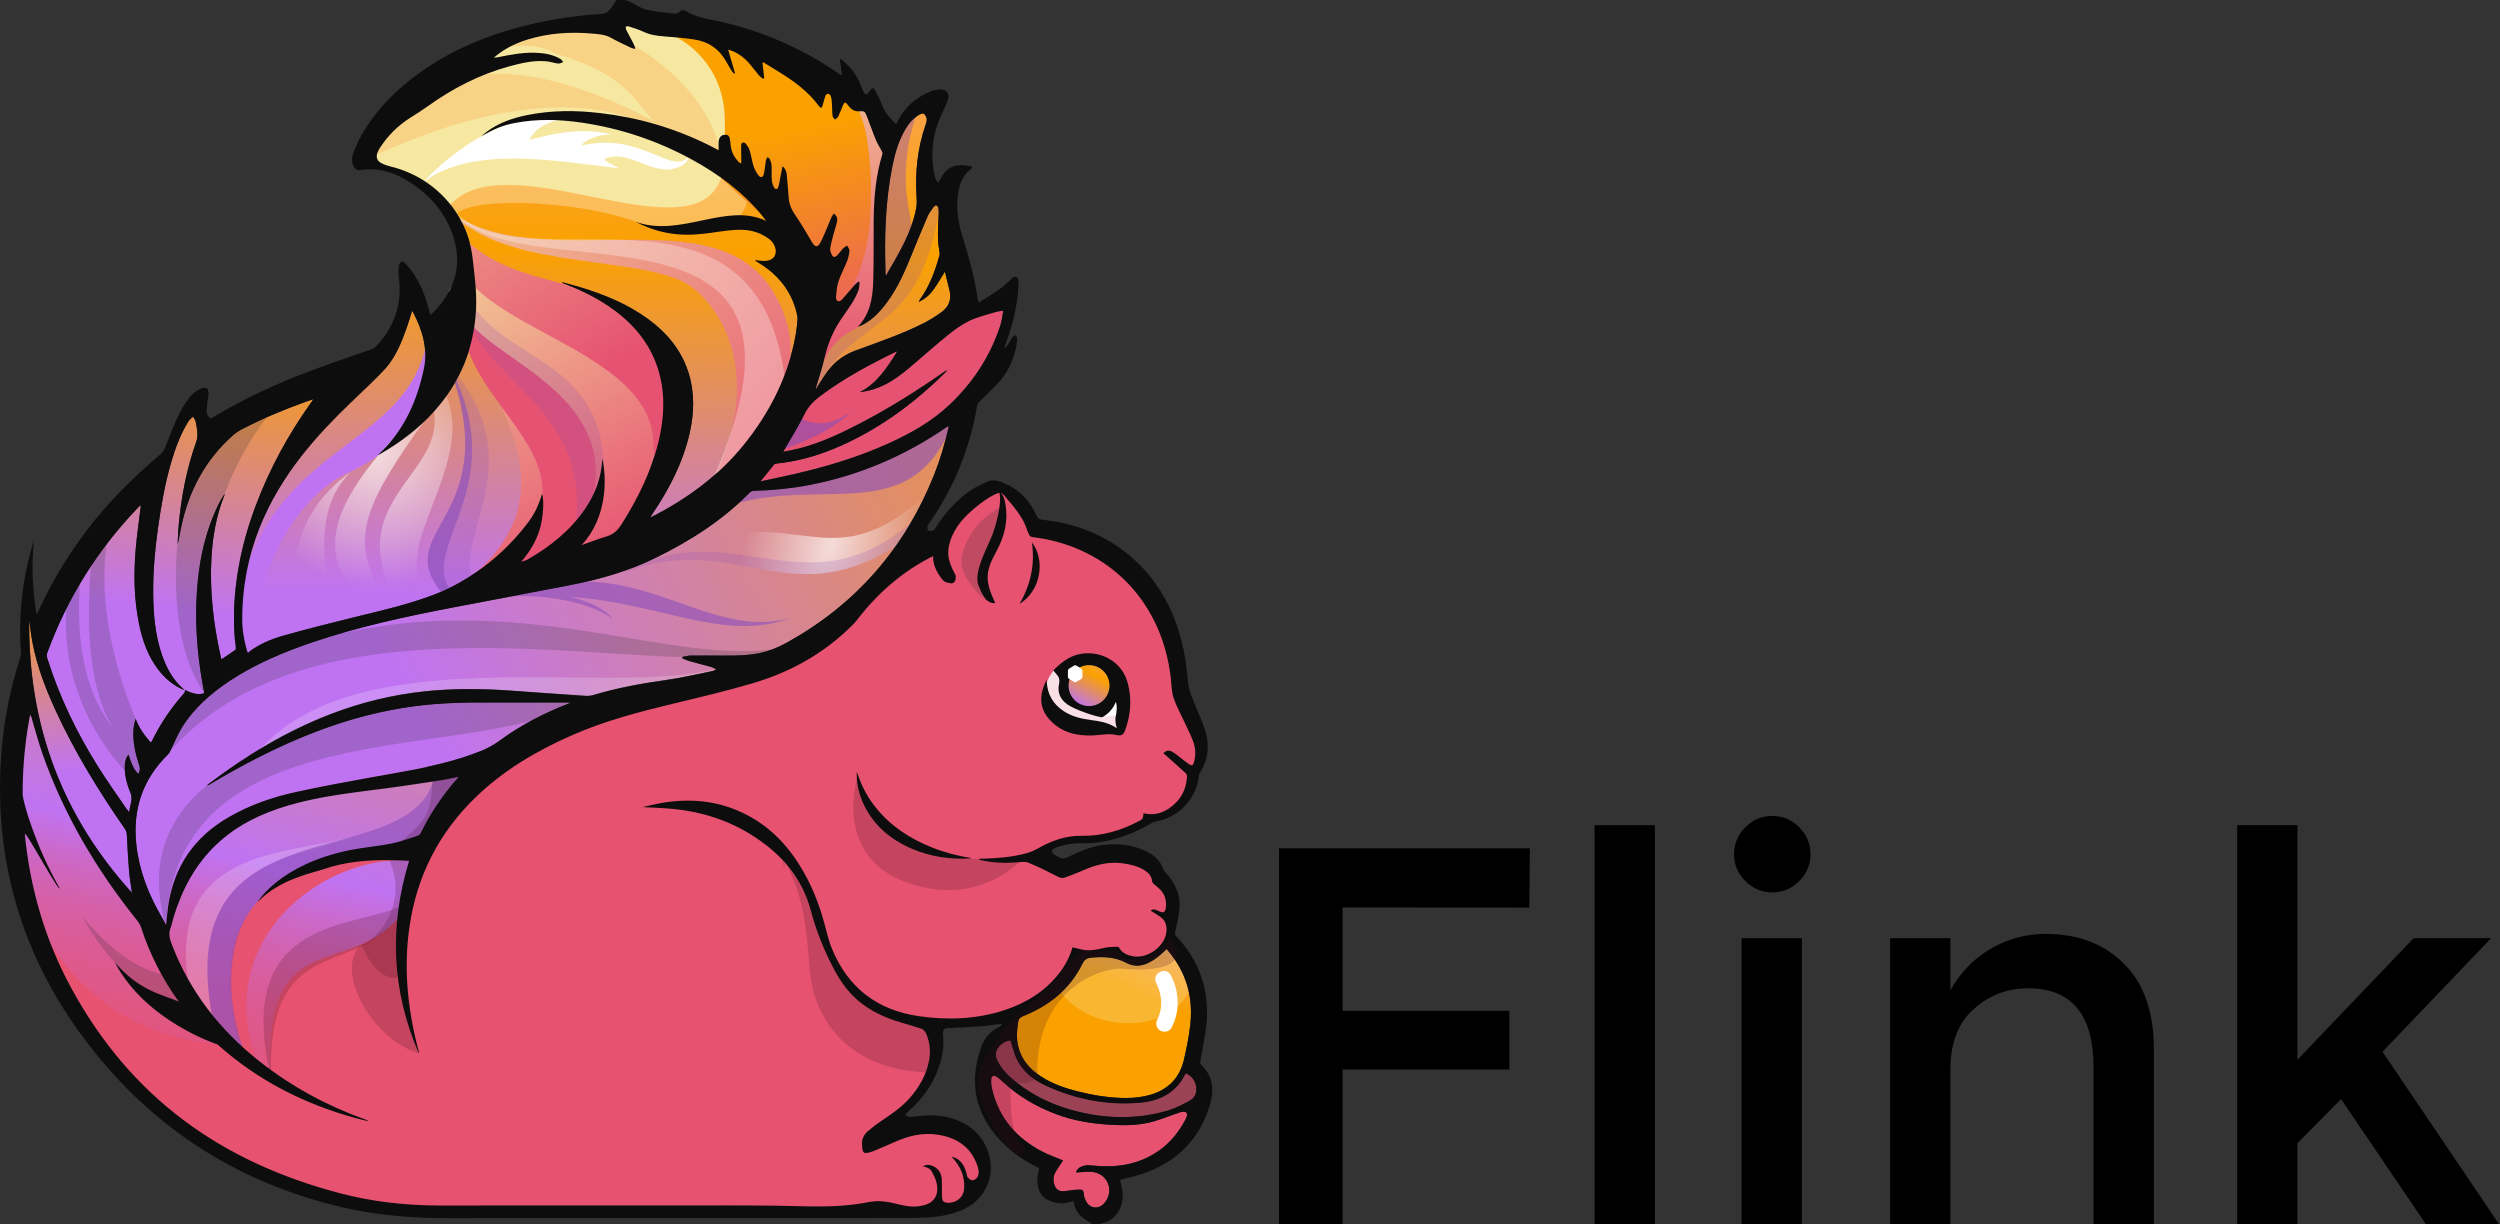 <svg width="98" height="48" viewBox="0 0 98 48" fill="none" xmlns="http://www.w3.org/2000/svg">
<rect x="0" y="0" width="98" height="48" fill="#333333" stroke="none"/>
<g clip-path="url(#clip0_1_578)">
<g clip-path="url(#clip1_1_578)">
<path d="M30.405 47.55C29.768 47.542 29.132 47.54 28.495 47.54L26.852 47.542C26.852 47.542 22.151 47.54 19.905 47.54C19.552 47.54 19.198 47.541 18.845 47.542C18.492 47.543 18.138 47.545 17.785 47.545C17.563 47.545 17.343 47.544 17.122 47.543C15.785 47.535 14.508 47.374 13.325 47.064C8.615 45.832 5.045 43.038 2.723 38.761C1.609 36.71 0.975 34.416 0.841 31.946C0.782 30.847 0.838 29.72 1.009 28.599C1.029 28.464 1.053 28.331 1.078 28.196L1.132 27.89L1.224 27.981C1.272 28.029 1.288 28.078 1.299 28.116C1.344 28.266 1.387 28.417 1.431 28.567C1.52 28.881 1.613 29.205 1.723 29.515C2.524 31.8 3.74 33.941 5.441 36.062C5.509 36.146 5.56 36.239 5.589 36.329C6.166 38.105 7.169 39.639 8.568 40.893C9.93 42.112 11.562 43.024 13.429 43.611C12.233 43.099 11.126 42.445 10.13 41.66C8.507 40.379 7.336 38.812 6.653 37.002C6.585 36.821 6.528 36.601 6.62 36.358C6.65 36.275 6.672 36.189 6.694 36.103C6.709 36.044 6.724 35.984 6.742 35.925C7.11 34.723 7.669 33.78 8.45 33.044C9.178 32.359 10.104 31.857 11.284 31.511C12.385 31.186 13.534 31.041 14.645 30.899L15.121 30.838C15.743 30.757 16.374 30.66 16.983 30.566L17.35 30.51C17.487 30.489 17.623 30.459 17.763 30.429L18.105 30.357L18.015 30.51C18.008 30.523 18.003 30.534 17.993 30.546C17.416 31.192 16.932 31.91 16.554 32.683C16.522 32.748 16.453 32.809 16.387 32.83C16.305 32.856 16.224 32.883 16.142 32.91C15.883 32.997 15.615 33.085 15.343 33.139C15.05 33.197 14.75 33.24 14.46 33.28C14.227 33.313 13.994 33.346 13.763 33.388C12.985 33.526 12.382 33.777 11.927 34.158C12.027 34.134 12.13 34.119 12.231 34.105C12.372 34.084 12.517 34.063 12.65 34.017C13.367 33.767 14.155 33.651 15.128 33.651L15.26 33.652C15.434 33.654 15.609 33.662 15.786 33.67L16.128 33.684L16.102 33.769C15.404 36.051 15.424 38.29 16.158 40.438C15.851 38.982 15.795 37.63 15.985 36.323C16.276 34.325 17.156 32.604 18.602 31.208C19.577 30.266 20.8 29.474 22.34 28.791C23.678 28.196 25.072 27.838 26.386 27.523L26.634 27.462C27.57 27.237 28.538 27.005 29.477 26.729C30.883 26.317 32.106 25.639 33.111 24.712C33.261 24.573 33.432 24.415 33.566 24.241C34.526 22.997 35.644 22.115 36.985 21.543C37.023 21.527 37.067 21.486 37.095 21.439C37.534 20.724 38.06 20.197 38.704 19.827C38.847 19.745 38.991 19.703 39.13 19.703C39.306 19.703 39.482 19.771 39.654 19.901C39.719 19.951 39.778 20.004 39.83 20.057C40.056 20.284 40.237 20.562 40.401 20.933C40.421 20.977 40.439 20.991 40.489 20.997C40.652 21.019 40.821 21.041 40.988 21.074C43.725 21.615 45.631 23.722 45.961 26.57C45.97 26.646 45.977 26.723 45.983 26.799C45.997 26.98 46.012 27.167 46.066 27.334C46.134 27.547 46.236 27.756 46.336 27.956C46.38 28.046 46.424 28.137 46.466 28.227C46.501 28.305 46.538 28.383 46.575 28.46C46.662 28.643 46.751 28.831 46.825 29.022C46.939 29.315 46.952 29.617 46.865 29.921C46.827 30.052 46.748 30.071 46.704 30.071C46.671 30.071 46.635 30.06 46.599 30.037C46.523 29.989 46.453 29.935 46.383 29.88C46.35 29.853 46.316 29.827 46.282 29.802C46.244 29.773 46.207 29.744 46.17 29.714C46.082 29.645 46 29.578 45.908 29.528C45.875 29.509 45.841 29.499 45.807 29.499C45.773 29.499 45.739 29.51 45.708 29.53L45.837 29.645C46.067 29.85 46.297 30.055 46.523 30.262C46.571 30.306 46.602 30.385 46.598 30.451C46.571 30.878 46.422 31.233 46.153 31.506C45.833 31.83 45.497 31.988 45.127 31.988C45.048 31.988 44.968 31.98 44.886 31.966C44.871 32.11 44.84 32.163 44.72 32.227C43.964 32.638 43.227 32.837 42.467 32.837L42.348 32.836C41.831 32.836 41.327 32.983 40.761 33.298C40.567 33.407 40.395 33.48 40.234 33.523C39.749 33.651 39.258 33.7 38.815 33.721C39.006 33.747 39.204 33.76 39.418 33.76C39.554 33.76 39.694 33.754 39.846 33.744L39.932 33.735C39.997 33.729 40.062 33.723 40.124 33.723C40.207 33.723 40.276 33.734 40.334 33.758C40.73 33.919 41.117 34.115 41.48 34.301C41.551 34.338 41.602 34.353 41.65 34.353C41.676 34.353 41.702 34.349 41.728 34.338L41.834 34.299C42.033 34.224 42.237 34.147 42.433 34.06C42.898 33.853 43.298 33.756 43.694 33.756C43.8 33.756 43.906 33.764 44.011 33.778C44.282 33.815 44.599 33.877 44.884 34.053C45.025 34.139 45.213 34.284 45.23 34.554C45.231 34.559 45.241 34.575 45.263 34.595C45.297 34.627 45.333 34.657 45.37 34.687C45.407 34.718 45.444 34.749 45.48 34.782C45.701 34.985 45.798 35.242 45.771 35.547C45.763 35.632 45.744 35.833 45.573 35.833C45.521 35.833 45.46 35.814 45.376 35.771C45.341 35.752 45.308 35.738 45.279 35.729C45.362 35.781 45.443 35.832 45.522 35.886C45.711 36.015 45.804 36.212 45.795 36.471C45.777 37.036 45.181 37.571 44.57 37.571C44.497 37.571 44.426 37.562 44.357 37.548C44.177 37.508 43.953 37.432 43.818 37.198C43.813 37.192 43.798 37.181 43.794 37.18L43.691 37.185C43.568 37.189 43.442 37.195 43.324 37.221L43.29 37.23C43.091 37.275 42.886 37.321 42.675 37.321C42.592 37.321 42.513 37.314 42.437 37.299C42.343 37.282 42.25 37.259 42.155 37.235L42.086 37.219C41.977 37.571 41.802 37.903 41.564 38.205C41.031 38.883 40.321 39.36 39.394 39.663C38.722 39.884 38 39.995 37.246 39.995C36.849 39.995 36.434 39.965 36.01 39.905C34.34 39.667 33.175 38.759 32.544 37.207C32.438 36.947 32.367 36.671 32.298 36.404C32.264 36.274 32.23 36.143 32.192 36.014C31.994 35.341 31.745 34.748 31.43 34.196C30.857 33.197 30.149 32.484 29.264 32.018C28.556 31.646 27.782 31.457 26.963 31.457C26.62 31.457 26.262 31.489 25.897 31.555C25.823 31.568 25.75 31.584 25.675 31.6C25.932 31.612 26.177 31.625 26.425 31.65C27.57 31.766 28.612 32.118 29.524 32.695C30.764 33.482 31.525 34.46 31.849 35.683C32.03 36.367 32.289 37.048 32.618 37.708C32.809 38.09 33.051 38.533 33.399 38.907C33.892 39.434 34.527 39.794 35.397 40.039C35.634 40.106 35.871 40.179 36.106 40.255C36.236 40.296 36.326 40.386 36.382 40.531C36.518 40.884 36.552 41.244 36.483 41.6C36.38 42.122 36.132 42.606 35.723 43.078C35.4 43.45 34.999 43.721 34.611 43.984C34.416 44.114 34.232 44.253 34.066 44.396C33.923 44.518 33.849 44.678 33.857 44.847C33.869 45.124 33.89 45.135 33.942 45.135C33.985 45.135 34.053 45.119 34.164 45.083C34.218 45.065 34.271 45.043 34.325 45.02L34.648 44.88C34.832 44.801 35.017 44.721 35.203 44.644C35.606 44.475 36.005 44.389 36.387 44.389C36.591 44.389 36.796 44.414 36.995 44.461C37.711 44.633 38.181 45.058 38.392 45.726C38.449 45.907 38.441 46.062 38.366 46.187C38.317 46.27 38.205 46.34 38.112 46.343C38.025 46.343 37.944 46.266 37.882 46.198C37.847 46.16 37.839 46.11 37.832 46.066C37.829 46.052 37.827 46.037 37.824 46.024C37.76 45.786 37.672 45.631 37.539 45.527C37.776 45.849 37.883 46.194 37.864 46.577C37.844 46.957 37.559 47.222 37.171 47.222C37.155 47.222 37.139 47.222 37.122 47.221C36.975 47.212 36.881 47.133 36.865 47.002C36.855 46.911 36.855 46.818 36.855 46.728C36.855 46.691 36.855 46.654 36.854 46.616C36.853 46.567 36.853 46.52 36.854 46.471C36.854 46.367 36.854 46.268 36.841 46.171C36.812 45.962 36.688 45.821 36.471 45.752C36.456 45.746 36.441 45.743 36.425 45.741C36.491 45.778 36.547 45.829 36.587 45.904C36.667 46.052 36.736 46.187 36.773 46.333C36.869 46.719 36.774 47.021 36.499 47.205C36.356 47.3 36.174 47.336 36.013 47.358C35.947 47.367 35.883 47.37 35.819 47.37C35.578 47.37 35.342 47.314 35.115 47.26L35 47.232C34.785 47.183 34.594 47.158 34.411 47.157C34.255 47.157 34.092 47.188 33.935 47.217L33.862 47.23C32.669 47.445 31.596 47.549 30.584 47.549L30.405 47.55Z" fill="#E65270"/>
<path opacity="0.2" d="M40.117 33.624C40.117 33.624 38.358 35.722 35.369 34.52C32.633 33.418 33.63 30.383 33.63 30.383C33.63 30.383 34.115 32.265 35.531 32.978C37.581 34.011 40.116 33.624 40.116 33.624H40.117Z" fill="#430A1D"/>
<path opacity="0.2" d="M31.451 34.523C31.832 34.911 31.839 35.306 31.959 35.789C32.184 36.697 32.462 37.485 33.04 38.233C33.596 38.951 34.261 39.458 35.121 39.788C35.866 40.074 36.823 39.989 36.681 41.098L36.431 42.032C34.528 42.032 32.745 41.163 32.019 39.275C31.383 37.618 32.133 35.616 30.203 32.813C30.357 33.002 31.253 34.32 31.451 34.522V34.523Z" fill="#430A1D"/>
<g opacity="0.2">
<path d="M30.697 33.699C30.726 33.817 30.753 33.936 30.78 34.056C30.709 33.968 30.672 33.857 30.697 33.699Z" fill="#2B2B2B"/>
</g>
<path d="M8.524 40.943C1.346 40.233 0.499 33.087 0.499 33.087C0.499 33.087 0.109 29.774 1.019 26.526C1.603 32.437 6.345 36.53 6.345 36.53C6.345 36.53 7.387 39.897 8.522 40.941L8.524 40.943Z" fill="url(#paint0_linear_1_578)"/>
<path opacity="0.2" d="M6.734 38.22C6.734 38.22 5.229 38.364 3.22 35.925C5.157 39.439 7.667 39.511 7.667 39.511L6.734 38.22Z" fill="#2B2B2B"/>
<path d="M10.615 42.322C10.239 35.715 14.118 38.781 16.121 35.277C16.683 32.211 18.373 30.27 18.373 30.27C18.373 30.27 6.358 28.018 6.17 36.779C6.588 38.676 8.427 40.51 9.578 41.503C9.353 40.995 6.485 33.106 16.035 33.746C12.739 33.465 7.981 36.909 10.247 42.068C10.474 42.233 10.612 42.322 10.612 42.322L10.615 42.322Z" fill="url(#paint1_linear_1_578)"/>
<path opacity="0.2" d="M13.86 32.795C11.377 33.728 7.163 33.724 8.359 40.057C8.167 40.201 7.207 38.713 7.447 38.858C6.343 33.192 11.301 33.522 13.857 32.791L13.86 32.795Z" fill="white"/>
<path opacity="0.6" d="M17.006 30.525C19.421 29.57 17.46 32.278 17.117 32.711C16.325 33.713 14.319 33.387 13.251 33.722C12.636 33.914 10.172 34.275 9.356 36.608C8.994 37.642 8.857 39.331 9.63 41.388C9.438 41.533 8.168 40.142 8.408 40.285C6.37 31.181 15.986 34.45 17.008 30.527L17.006 30.525Z" fill="#8B4FBA"/>
<path d="M41.011 26.806C41.077 26.626 41.19 26.394 41.331 26.258C41.364 26.273 41.4 26.275 41.426 26.292C41.662 26.14 42.034 26.16 42.33 26.16C42.507 26.16 42.765 26.111 42.936 26.177C43.184 26.274 43.156 26.535 43.26 26.733C43.455 27.104 44.056 27.108 44.059 27.632C44.061 27.878 44.122 28.212 44.059 28.453C44.012 28.632 43.812 28.577 43.639 28.577C43.117 28.577 42.596 28.592 42.073 28.592L41.35 28.053C41.157 28.115 41.005 27.71 40.979 27.572C40.936 27.345 40.93 27.031 41.011 26.806Z" fill="#F9E0E7"/>
<path d="M43.428 27.523C43.516 27.487 43.647 27.345 43.701 27.262C43.741 27.202 43.73 27.164 43.814 27.166C44.035 27.172 44.037 27.471 44.026 27.625C44.013 27.821 43.933 28.002 43.904 28.196C43.833 28.178 43.793 28.088 43.712 28.065C43.648 28.046 43.557 28.055 43.49 28.058C43.392 28.062 43.256 28.128 43.168 28.091L43.428 27.523Z" fill="white"/>
<path d="M14.816 17.841C14.849 17.803 14.858 17.792 14.868 17.781C15.826 16.886 16.334 15.757 16.608 14.494C16.787 13.667 16.558 12.938 16.186 12.226C16.18 12.213 16.168 12.202 16.155 12.186C16.081 12.419 16.013 12.647 15.934 12.872C15.739 13.426 15.504 13.962 15.13 14.42C14.98 14.603 8.72 18.072 9.365 25.752C9.369 25.799 9.377 25.845 9.384 25.898C9.5 25.79 9.601 25.678 9.717 25.587C10.134 25.26 10.616 25.053 11.118 24.913C12.037 24.656 12.961 24.421 13.887 24.194C14.941 23.936 16.001 23.697 17.017 23.308C17.592 23.089 18.126 22.799 18.636 22.451C19.396 21.93 20.052 21.308 20.617 20.588C20.946 20.168 21.1 19.847 21.248 19.354C21.342 19.608 21.293 20.316 21.152 20.767C21.006 21.233 20.757 21.64 20.434 22.014C20.512 21.989 20.596 21.976 20.666 21.937C21.561 21.426 22.355 20.797 22.941 19.935C23.334 19.358 23.573 18.726 23.606 18.022C23.607 18.012 23.611 18.003 23.614 17.987C23.801 18.85 23.774 20.319 22.801 21.364C23.145 21.242 23.456 21.12 23.774 21.026C24.037 20.948 24.211 20.794 24.357 20.562C24.995 19.551 25.525 18.492 25.811 17.323C26.032 16.421 26.087 15.515 25.839 14.608C25.558 13.584 24.939 12.795 24.097 12.168C23.512 11.732 22.866 11.409 22.189 11.145C22.148 11.129 22.107 11.114 22.067 11.096C22.061 11.094 22.057 11.086 22.031 11.058C22.266 11.123 22.477 11.177 22.684 11.239C23.654 11.527 24.584 11.903 25.407 12.505C26.142 13.042 26.704 13.712 26.985 14.592C27.237 15.381 27.215 16.178 27.035 16.974C26.771 18.136 26.23 19.172 25.57 20.152C25.55 20.182 25.53 20.212 25.511 20.242C25.508 20.247 25.509 20.255 25.505 20.272C25.532 20.262 25.554 20.255 25.574 20.244C26.954 19.538 28.181 18.636 29.159 17.422C30.108 16.245 30.799 14.934 31.128 13.448C31.541 11.574 31.088 9.91 29.873 8.442C29.106 7.513 28.158 6.81 27.108 6.238C25.753 5.5 24.311 5.018 22.785 4.796C21.918 4.67 21.049 4.645 20.182 4.812C19.706 4.903 19.397 5.028 18.868 5.333C18.935 5.276 18.999 5.216 19.069 5.164C19.543 4.805 20.09 4.618 20.664 4.502C21.614 4.31 22.571 4.312 23.529 4.424C25.011 4.597 26.425 5.008 27.763 5.67C27.894 5.736 28.023 5.803 28.168 5.878C28.168 5.756 28.161 5.65 28.17 5.545C28.182 5.383 28.264 5.291 28.391 5.276C28.513 5.26 28.584 5.306 28.608 5.426C28.627 5.527 28.633 5.631 28.647 5.733C28.68 5.965 28.788 6.161 28.947 6.332C28.962 6.349 28.982 6.364 29.001 6.378C29.01 6.384 29.023 6.384 29.056 6.391C29.056 6.307 29.057 6.231 29.056 6.154C29.054 5.999 29.048 5.844 29.051 5.689C29.053 5.651 29.079 5.59 29.106 5.582C29.142 5.572 29.208 5.591 29.231 5.619C29.291 5.699 29.357 5.786 29.385 5.881C29.445 6.083 29.473 6.294 29.536 6.494C29.577 6.623 29.643 6.752 29.726 6.859C29.816 6.977 29.907 6.951 29.942 6.807C29.974 6.672 29.986 6.532 30.006 6.395C30.013 6.347 30.014 6.298 30.029 6.254C30.041 6.216 30.069 6.184 30.089 6.149C30.12 6.177 30.166 6.199 30.18 6.234C30.211 6.314 30.242 6.401 30.246 6.485C30.256 6.671 30.238 6.859 30.252 7.045C30.259 7.144 30.292 7.249 30.341 7.336C30.394 7.431 30.481 7.42 30.51 7.313C30.553 7.16 30.574 7.003 30.605 6.847C30.627 6.741 30.649 6.636 30.675 6.507C30.799 6.614 30.83 6.732 30.842 6.846C30.874 7.151 30.889 7.457 30.916 7.762C30.937 7.991 31.016 8.192 31.151 8.388C31.396 8.743 31.613 9.12 31.833 9.493C31.946 9.684 32.05 9.701 32.156 9.504C32.276 9.281 32.364 9.042 32.466 8.808C32.51 8.706 32.547 8.602 32.594 8.501C32.615 8.452 32.652 8.41 32.686 8.36C32.806 8.447 32.834 8.561 32.811 8.674C32.777 8.844 32.714 9.009 32.67 9.178C32.623 9.361 32.572 9.544 32.543 9.732C32.532 9.807 32.566 9.897 32.6 9.971C32.649 10.076 32.726 10.089 32.809 10.006C32.893 9.923 32.959 9.82 33.041 9.735C33.087 9.686 33.151 9.657 33.208 9.618C33.239 9.686 33.303 9.758 33.297 9.824C33.286 9.964 33.252 10.106 33.201 10.237C33.096 10.503 32.956 10.757 32.866 11.027C32.801 11.223 32.788 11.437 32.767 11.645C32.761 11.696 32.804 11.785 32.844 11.8C32.886 11.815 32.969 11.774 33.006 11.732C33.177 11.545 33.337 11.346 33.505 11.154C33.546 11.107 33.601 11.072 33.649 11.031C33.665 11.039 33.681 11.046 33.697 11.055C33.681 11.164 33.686 11.282 33.646 11.383C33.579 11.551 33.495 11.716 33.399 11.87C33.247 12.113 33.073 12.341 32.917 12.582C32.629 13.026 32.438 13.511 32.319 14.027C32.233 14.398 32.11 14.761 32.003 15.126C31.99 15.172 31.974 15.215 31.972 15.266C32.066 15.116 32.157 14.964 32.254 14.815C32.457 14.502 32.691 14.215 33.006 14.008C33.164 13.904 33.334 13.811 33.511 13.746C34.422 13.411 35.342 13.1 36.21 12.663C36.457 12.538 36.693 12.386 36.917 12.223C37.201 12.017 37.306 11.729 37.222 11.38C37.162 11.138 37.103 10.896 37.041 10.645C36.894 10.879 36.765 11.105 36.616 11.317C36.468 11.529 36.285 11.709 36.012 11.83C36.037 11.783 36.044 11.763 36.056 11.747C36.438 11.22 36.659 10.621 36.829 10C36.847 9.936 36.827 9.859 36.816 9.79C36.737 9.338 36.775 8.885 36.795 8.431C36.8 8.341 36.8 8.247 36.787 8.158C36.782 8.116 36.748 8.065 36.713 8.049C36.689 8.038 36.626 8.071 36.605 8.1C36.517 8.223 36.419 8.344 36.361 8.48C36.124 9.031 35.897 9.586 35.671 10.14C35.389 10.832 35.072 11.503 34.588 12.081C34.369 12.342 34.12 12.57 33.815 12.729C33.756 12.759 33.694 12.782 33.629 12.803C34.102 12.314 34.208 11.694 34.23 11.061C34.257 10.25 34.241 9.437 34.249 8.625C34.258 7.747 34.33 6.877 34.592 6.031C34.602 5.998 34.586 5.949 34.567 5.915C34.493 5.771 34.4 5.636 34.338 5.487C34.21 5.175 34.102 4.855 33.977 4.541C33.903 4.357 33.878 4.343 33.68 4.357C33.468 4.372 33.34 4.25 33.227 4.099C33.141 3.985 33.106 3.987 33.046 4.122C32.982 4.267 32.931 4.418 32.861 4.561C32.837 4.61 32.776 4.642 32.732 4.682C32.698 4.632 32.641 4.583 32.636 4.53C32.617 4.356 32.622 4.181 32.61 4.006C32.604 3.92 32.592 3.832 32.563 3.751C32.549 3.712 32.491 3.671 32.449 3.668C32.419 3.666 32.366 3.717 32.354 3.755C32.311 3.879 32.285 4.008 32.246 4.133C32.215 4.233 32.17 4.244 32.11 4.162C31.674 3.569 31.093 3.148 30.472 2.774C30.289 2.664 30.108 2.549 29.926 2.437C29.914 2.441 29.901 2.446 29.889 2.45C29.912 2.652 29.936 2.853 29.959 3.055C29.943 3.064 29.926 3.071 29.91 3.08C29.853 3.031 29.787 2.99 29.739 2.933C29.618 2.79 29.509 2.639 29.386 2.496C29.144 2.212 28.839 2.008 28.545 1.942C28.638 2.259 28.727 2.56 28.814 2.862C28.801 2.869 28.786 2.875 28.772 2.881C28.741 2.843 28.706 2.809 28.681 2.768C28.61 2.652 28.54 2.537 28.475 2.418C28.195 1.912 27.764 1.62 27.198 1.538C26.812 1.483 26.423 1.446 26.035 1.42C25.75 1.4 25.477 1.358 25.216 1.234C25.033 1.151 24.837 1.095 24.645 1.031C24.613 1.019 24.57 1.033 24.533 1.035C24.535 1.076 24.527 1.124 24.544 1.158C24.634 1.335 24.732 1.508 24.823 1.685C24.857 1.748 24.878 1.819 24.905 1.886C24.896 1.896 24.887 1.905 24.879 1.914C24.821 1.895 24.761 1.882 24.706 1.855C24.456 1.734 24.202 1.619 23.959 1.483C23.713 1.343 23.442 1.332 23.174 1.31C22.338 1.239 21.512 1.295 20.705 1.54C20.213 1.688 19.759 1.911 19.36 2.257C19.41 2.251 19.462 2.251 19.511 2.242C19.999 2.142 20.487 2.048 20.989 2.064C21.331 2.075 21.664 2.129 21.964 2.303C22.012 2.33 22.042 2.388 22.081 2.43C22.014 2.454 21.943 2.499 21.878 2.491C21.722 2.472 21.57 2.414 21.413 2.401C20.913 2.357 20.431 2.472 19.955 2.603C18.802 2.92 17.758 3.458 16.788 4.151C16.552 4.319 16.307 4.475 16.061 4.631C15.583 4.936 15.195 5.329 14.889 5.805C14.853 5.861 14.82 5.922 14.797 5.985C14.735 6.159 14.781 6.304 14.946 6.391C15.063 6.453 15.194 6.498 15.324 6.529C17.047 6.949 18.331 8.37 18.529 10.127C18.604 10.786 18.696 11.446 18.663 12.114C18.587 13.649 18.038 14.985 17.014 16.127C16.405 16.806 15.685 17.346 14.897 17.8C14.881 17.809 14.864 17.816 14.818 17.84L14.816 17.841Z" fill="url(#paint2_linear_1_578)"/>
<path opacity="0.2" d="M36.9 7.654C36.168 13.372 33.631 12.077 31.974 15.27C31.883 15.15 31.674 16.126 32.092 14.313C32.511 12.5 33.71 13.319 34.846 11.245C36.283 8.623 35.996 8.388 36.902 7.656L36.9 7.654Z" fill="#8B4FBA"/>
<path opacity="0.3" d="M29.317 7.763C29.045 9.399 26.732 9.325 24.752 8.631C22.601 7.876 18.13 7.634 17.772 8.534C17.593 8.74 17.233 7.892 17.233 7.892C17.233 7.892 20.627 4.189 26.308 8.097C26.077 7.737 28.35 6.684 28.35 6.684C28.35 6.684 29.035 6.477 29.317 7.763Z" fill="white"/>
<path opacity="0.2" d="M17.543 23.473C17.666 23.78 18.672 23.573 18.766 23.096C17.283 21.416 21.186 18.329 17.586 14.303C19.943 20.519 14.927 20.769 17.543 23.472V23.473Z" fill="#8B4FBA"/>
<path opacity="0.6" d="M17.543 23.473C17.666 23.78 17.644 23.692 17.738 23.214C16.256 21.534 20.205 19.085 17.586 14.304C19.943 20.52 14.927 20.77 17.543 23.473Z" fill="#8B4FBA"/>
<path d="M22.948 22.247C30.074 14.75 21.066 16.007 18.13 10.916C18.136 10.829 18.142 10.743 18.142 10.654C18.142 9.947 17.97 9.281 17.672 8.69C20.419 12.765 27.383 9.172 26.031 17.502C25.909 17.93 24.94 22.152 22.948 22.245L22.948 22.247Z" fill="url(#paint3_linear_1_578)"/>
<path d="M22.948 22.247C20.015 23.687 17.452 23.729 17.57 23.302C23.401 19.347 18.693 15.272 17.596 11.434C17.671 11.124 18.14 11.008 18.14 10.656C18.14 10.619 18.136 10.582 18.135 10.545C18.219 10.926 18.42 11.059 18.612 11.252C21.321 13.985 29.934 14.898 22.947 22.249L22.948 22.247Z" fill="url(#paint4_linear_1_578)"/>
<path d="M22.029 22.136C26.541 15.396 18.119 14.115 18.18 11.982C17.509 16.376 25.583 18.255 17.997 23.516C17.875 23.943 19.096 23.576 22.029 22.137V22.136Z" fill="#E65271"/>
<path d="M34.635 10.428C34.993 11.027 34.595 11.733 34.178 12.395C33.792 13.007 32.862 12.806 32.231 14.28L32.285 13.132C32.985 11.913 31.802 10.236 31.473 9.103C30.912 7.172 30.303 5.39 31.045 3.433C31.096 3.301 31.139 3.157 31.189 3.022C31.56 3.296 31.839 3.568 32.158 3.984C32.369 4.26 32.295 3.272 32.572 3.479C32.776 3.63 32.562 4.328 32.756 4.49C32.974 4.674 33.105 3.611 33.263 3.846C33.63 4.399 33.841 4.048 33.998 4.214C34.14 4.364 34.472 5.522 34.605 5.679C34.736 5.831 34.861 5.988 34.984 6.146C34.91 6.989 34.746 7.937 34.475 8.697C34.219 9.415 34.207 9.715 34.635 10.43V10.428Z" fill="url(#paint5_linear_1_578)"/>
<path d="M24.608 1.626C24.629 1.634 24.648 1.637 24.659 1.637C24.857 1.634 24.128 0.717 24.337 0.717C24.691 0.717 25.191 1.082 25.537 1.109C26.268 1.165 27.026 1.148 27.673 1.445C28.294 1.729 28.57 2.612 28.709 2.649C28.849 2.688 28.371 1.629 28.508 1.675C28.74 1.754 28.926 1.869 29.079 1.996C29.691 2.872 29.89 7.214 28.992 7.106C28.048 6.988 30.481 7.439 30.491 7.402C31.304 4.331 29.492 2.443 29.573 2.551C29.68 2.693 29.767 2.802 29.859 2.838C30.052 2.912 29.739 2.097 29.915 2.205C30.477 2.549 30.876 2.791 31.203 3.035C31.213 3.049 31.216 3.083 31.232 3.076C31.473 2.976 32.961 2.626 31.828 7.974C33.548 4.494 32.202 3.128 32.334 3.27C32.945 3.93 33.069 5.54 33.148 6.494C33.223 7.389 32.659 9.43 31.929 10.105C31.416 10.58 31.426 9.992 31.233 9.538C30.916 8.793 30.335 8.191 29.807 7.578C29.414 7.121 28.938 6.787 28.506 6.378C28.035 5.933 27.788 5.31 27.367 4.821C26.991 4.384 26.529 4.036 26.171 3.58C25.77 3.07 25.502 2.486 25.059 2.015C24.918 1.865 24.761 1.752 24.608 1.632V1.626Z" fill="#E65271"/>
<path d="M27.906 1.141C28.957 1.138 29.617 1.641 30.487 2.122C31.208 2.523 32.094 2.527 32.703 3.079C33.511 3.813 33.861 4.541 34.013 5.616C34.187 6.839 34.208 8.399 33.977 9.618C33.858 10.244 33.413 11.525 32.945 11.983L32.382 11.625C31.273 8.761 27.93 7.586 26.665 4.773C26.292 3.944 26.151 2.867 26.142 1.962C26.133 1.014 27.14 1.144 27.905 1.142L27.906 1.141Z" fill="url(#paint6_linear_1_578)"/>
<path d="M17.444 8.295C16.833 7.345 15.865 6.647 14.728 6.393C14.439 6.328 13.921 6.148 14.434 5.531C14.982 4.674 15.771 4.346 16.195 4.031C17.901 2.764 17.196 2.635 18.192 2.52C18.581 2.475 18.478 2.441 18.675 2.52C18.873 2.599 18.524 2.464 18.399 2.382C17.288 1.647 17.368 3.113 17.846 2.796C19.267 1.697 22.541 0.926 23.46 1.083C23.594 1.106 24.516 1.639 24.657 1.636C24.855 1.633 24.126 0.716 24.335 0.716C24.689 0.716 25.189 1.082 25.535 1.108C26.251 1.163 28.43 2.162 28.414 4.792C28.409 5.596 28.459 6.16 28.35 6.683C27.556 10.53 19.515 5.131 17.443 8.295H17.444Z" fill="#F6E8A0"/>
<path d="M27.071 5.926C26.698 5.46 24.276 4.622 24.276 4.622C24.276 4.622 20.254 3.236 16.543 7.183C18.439 5.678 21.771 6.309 24.178 6.587C24.496 6.624 23.489 6.303 23.753 6.206C24.648 5.875 25.477 6.802 26.369 6.623C26.784 6.54 27.035 6.315 27.067 5.926H27.071Z" fill="white"/>
<path d="M23.986 5.276C22.509 4.887 21.032 5.456 20.748 5.474C20.882 5.273 21.1 4.809 22.194 4.649C22.445 4.611 22.949 4.652 23.213 4.652C23.686 4.651 23.98 4.765 24.397 4.966C24.663 5.094 25.306 5.23 25.511 5.198C25.511 5.198 27.774 5.369 27.025 6.136C26.276 6.904 25.182 5.147 22.783 5.709C22.784 5.631 23.332 5.239 23.986 5.276Z" fill="#F6E8A0"/>
<path d="M21.747 2.092C20.814 1.474 19.182 2.005 18.97 2.001C18.965 1.98 18.978 1.956 19.016 1.931C20.438 0.832 22.544 0.93 23.462 1.087C23.469 1.088 23.479 1.091 23.489 1.095C23.494 1.097 23.5 1.099 23.506 1.101C23.705 1.178 24.354 1.544 24.591 1.624C25.974 2.408 28.161 4.064 28.353 6.687C27.567 6.338 27.002 5.997 26.568 5.666C26.422 5.554 23.115 2.097 14.36 6.25C14.36 6.25 14.117 6.117 14.256 5.804C16.232 2.628 19.841 1.715 25.587 4.724C24.772 3.752 24.377 2.873 21.744 2.092L21.747 2.092Z" fill="#F8D285"/>
<path d="M27.342 19.942C30.584 16.626 31.905 14.149 30.336 11.483C27.795 7.16 19.97 11.669 16.565 7.308C16.926 7.72 17.692 8.537 18.434 8.937C20.957 10.586 25.706 10.055 27.218 11.33C29.164 12.969 29.662 16.275 27.341 19.944L27.342 19.942Z" fill="url(#paint7_linear_1_578)"/>
<path d="M16.78 13.014C16.776 13.236 17.285 14.519 17.205 14.814C16.523 17.335 13.563 18.572 13.563 18.572C13.563 18.572 10.249 19.906 9.722 26.004C9.117 26.439 9.201 25.513 9.22 25.101C9.596 17.104 16.247 17.999 16.779 13.016L16.78 13.014Z" fill="url(#paint8_linear_1_578)"/>
<path d="M28.056 26.224C28.002 26.199 27.95 26.166 27.893 26.149C27.602 26.068 27.31 25.994 27.018 25.911C26.927 25.885 26.839 25.843 26.749 25.808C26.75 25.789 26.75 25.769 26.751 25.75C26.855 25.732 26.959 25.699 27.063 25.697C27.481 25.693 27.899 25.698 28.317 25.699C28.908 25.701 29.5 25.698 30.07 25.525C30.348 25.441 30.619 25.313 30.873 25.172C33.564 23.674 35.465 21.482 36.61 18.625C36.844 18.042 37.023 17.439 37.162 16.826C37.17 16.792 37.174 16.757 37.184 16.698C37.14 16.725 37.111 16.738 37.084 16.756C35.438 17.883 33.639 18.648 31.677 19.02C30.976 19.153 30.267 19.219 29.554 19.239C29.5 19.241 29.432 19.261 29.397 19.298C28.33 20.386 27.069 21.191 25.709 21.86C24.625 22.393 23.479 22.716 22.301 22.945C20.79 23.239 19.276 23.518 17.765 23.808C15.91 24.165 14.065 24.561 12.269 25.167C11.132 25.552 10.029 26.014 9.021 26.675C8.263 27.175 7.587 27.765 7.11 28.549C6.942 28.826 6.823 29.133 6.679 29.424C6.652 29.477 6.624 29.531 6.584 29.572C5.583 30.55 5.189 31.74 5.343 33.121C5.457 34.142 5.822 35.077 6.345 35.956C6.406 36.059 6.459 36.166 6.507 36.257C6.532 36.034 6.552 35.785 6.586 35.537C6.807 33.964 7.618 32.791 8.996 32.009C9.798 31.552 10.662 31.25 11.557 31.052C12.539 30.836 13.529 30.653 14.518 30.474C15.72 30.257 16.928 30.076 18.096 29.708C18.323 29.636 18.548 29.554 18.77 29.469C19.058 29.361 19.326 29.222 19.576 29.037C20.404 28.427 21.311 27.96 22.268 27.586C22.294 27.576 22.319 27.565 22.345 27.554C22.346 27.552 22.346 27.546 22.35 27.535C22.335 27.534 22.321 27.532 22.307 27.532C21.237 27.533 20.165 27.539 19.095 27.533C18.138 27.527 17.184 27.556 16.235 27.681C14.92 27.856 13.648 28.196 12.409 28.668C10.948 29.225 9.565 29.939 8.224 30.739C8.188 30.761 8.151 30.782 8.103 30.79C8.128 30.77 8.151 30.748 8.176 30.729C9.644 29.616 11.207 28.666 12.933 27.999C14.133 27.536 15.373 27.232 16.654 27.096C17.782 26.977 18.911 26.989 20.041 27.071C21.017 27.142 21.994 27.213 22.971 27.28C23.056 27.287 23.147 27.275 23.229 27.25C24.195 26.957 25.183 26.784 26.181 26.642C26.77 26.558 27.352 26.416 27.936 26.3C27.976 26.292 28.014 26.271 28.051 26.255C28.053 26.244 28.055 26.233 28.057 26.221L28.056 26.224Z" fill="url(#paint9_linear_1_578)"/>
<path opacity="0.2" d="M10.073 29.517C13.9 24.946 23.826 27.342 28.055 26.224C25.377 27.763 23.199 27.497 23.199 27.497C23.199 27.497 14.058 26.488 10.073 29.517Z" fill="white"/>
<path d="M39.33 12.171C39.201 12.193 39.105 12.199 39.017 12.228C38.673 12.335 38.313 12.416 37.99 12.571C37.683 12.72 37.398 12.93 37.131 13.147C36.614 13.566 36.121 14.014 35.612 14.439C35.194 14.787 34.751 15.099 34.224 15.26C34.054 15.312 33.877 15.342 33.699 15.371C34.387 15.025 34.772 14.408 35.17 13.775C35.137 13.781 35.124 13.779 35.115 13.784C34.067 14.296 33.04 14.844 32.107 15.554C31.858 15.744 31.661 15.96 31.521 16.254C31.297 16.722 31.013 17.162 30.755 17.614C30.743 17.634 30.731 17.654 30.7 17.708C30.926 17.661 31.123 17.629 31.317 17.579C32.139 17.369 32.903 17.014 33.653 16.627C34.824 16.021 35.938 15.32 37.02 14.568C37.053 14.545 37.086 14.524 37.13 14.51C37.12 14.524 37.112 14.539 37.1 14.55C35.817 15.83 34.377 16.884 32.695 17.582C31.968 17.885 31.213 18.088 30.428 18.169C30.399 18.173 30.361 18.183 30.345 18.203C30.17 18.414 29.999 18.628 29.806 18.867C30.285 18.764 30.735 18.674 31.183 18.57C32.436 18.279 33.664 17.909 34.838 17.376C35.704 16.983 36.53 16.52 37.225 15.861C38.143 14.992 38.818 13.963 39.212 12.758C39.27 12.581 39.288 12.39 39.33 12.171Z" fill="#E65271"/>
<path opacity="0.6" d="M17.656 23.806C18.028 23.681 18.451 23.527 18.903 23.353C24.229 21.693 25.986 20.308 25.986 20.308L31.336 16.349C31.336 16.349 32.211 17.017 33.342 16.143C32.571 17.068 30.205 17.788 30.205 17.788C30.205 17.788 30.096 18.516 29.324 19.082C31.43 18.367 34.967 18.572 37.42 16.362C35.565 21.609 30.959 17.61 26.503 20.874C25.989 21.183 19.194 22.919 22.572 22.8C25.947 22.681 28.171 24.984 30.992 24.23C28.346 25.19 26.005 23.651 22.322 23.393C22.896 23.508 23.682 23.824 24.017 24.256C22.68 23.301 20.064 23.257 19.443 23.476C18.878 23.547 18.285 23.655 17.661 23.806H17.656Z" fill="#8B4FBA"/>
<path opacity="0.2" d="M30.429 25.425C26.549 26.966 12.838 22.502 6.682 29.427C6.682 29.427 6.221 29.221 8.673 26.473C18.314 21.864 25.486 26.222 30.432 25.425H30.429Z" fill="#2B2B2B"/>
<path opacity="0.7" d="M36.424 19.286C37.572 18.64 36.639 20.218 35.492 21.151C30.974 24.306 28.932 20.715 24.448 22.443C31.305 18.664 31.974 23.374 36.425 19.286H36.424Z" fill="url(#paint10_radial_1_578)"/>
<path opacity="0.2" d="M36.076 20.182C37.224 19.536 36.642 20.218 35.495 21.151C30.976 24.306 28.934 20.716 24.45 22.444C28.862 19.989 31.628 24.269 36.074 20.182H36.076Z" fill="#8B4FBA"/>
<path opacity="0.7" d="M13.766 18.491C11.676 20.404 13.315 24.595 13.315 24.595L11.827 24.914C11.827 24.914 10.325 20.864 13.766 18.495V18.491Z" fill="url(#paint11_radial_1_578)"/>
<path opacity="0.7" d="M17.373 15.279C18.949 18.083 14.771 21.939 17.015 23.305C16.979 23.489 15.732 24.114 15.79 23.933C13.021 19.685 17.588 18.673 16.988 16.017C13.786 20.385 13.752 21.249 15.307 24.014C15.288 24.029 15.117 24.252 14.947 24.125C12.514 22.301 11.83 20.251 17.373 15.279Z" fill="url(#paint12_radial_1_578)"/>
<path opacity="0.2" d="M22.522 20.978C22.622 22.291 23.538 20.158 23.677 18.686C23.797 13.175 18.209 14.508 17.955 10.053C17.412 15.125 23.456 15.012 22.521 20.979L22.522 20.978Z" fill="#8B4FBA"/>
<path opacity="0.3" d="M27.938 18.793C28.037 20.106 30.673 16.726 30.813 15.255C29.928 5.802 20.197 11.551 17.654 8.067C19.755 11.882 33.356 6.575 27.935 18.791L27.938 18.793Z" fill="white"/>
<path d="M45.74 37.198C45.597 37.324 45.48 37.438 45.351 37.536C45.247 37.615 45.134 37.685 45.017 37.742C44.733 37.88 44.446 37.898 44.158 37.745C43.711 37.508 43.23 37.49 42.74 37.544C42.597 37.559 42.504 37.627 42.438 37.76C41.947 38.771 41.129 39.42 40.103 39.83C39.986 39.877 39.931 39.932 39.91 40.059C39.858 40.381 39.836 40.698 39.913 41.018C40.037 41.531 40.356 41.899 40.785 42.182C41.236 42.479 41.737 42.654 42.256 42.784C42.879 42.938 43.51 43.042 44.153 43.04C44.481 43.039 44.804 43.001 45.119 42.906C45.822 42.694 46.256 42.224 46.415 41.514C46.519 41.053 46.616 40.587 46.663 40.119C46.771 39.045 46.483 38.081 45.773 37.254C45.761 37.238 45.752 37.219 45.74 37.198Z" fill="url(#paint13_linear_1_578)"/>
<path opacity="0.3" d="M43.71 37.279C43.763 37.601 44.369 37.689 44.65 37.679C45.145 37.662 45.465 37.374 45.787 36.999C45.839 36.938 45.879 36.877 45.915 36.816C46.475 37.263 46.788 37.868 46.702 38.485C46.55 39.573 45.21 40.283 43.711 40.073C42.674 39.927 41.832 39.378 41.463 38.694C41.737 38.343 41.845 37.898 42.206 37.595C42.558 37.301 43.253 37.259 43.71 37.279Z" fill="#F6E8A0"/>
<path d="M7.257 27.049C7.582 27.209 7.808 27.244 8.009 27.171C7.777 25.994 7.656 24.806 7.697 23.611C7.744 22.289 7.972 21.001 8.553 19.796C8.626 19.643 8.711 19.495 8.811 19.353C8.805 19.376 8.801 19.4 8.792 19.422C8.48 20.207 8.336 21.025 8.288 21.865C8.215 23.175 8.369 24.463 8.652 25.739C8.658 25.77 8.668 25.8 8.68 25.845C8.865 25.721 9.046 25.602 9.221 25.477C9.243 25.461 9.243 25.404 9.238 25.368C9.148 24.593 9.155 23.819 9.238 23.044C9.358 21.938 9.631 20.871 10.021 19.832C10.564 18.381 11.299 17.034 12.197 15.775C12.218 15.746 12.239 15.717 12.259 15.687C12.264 15.681 12.263 15.673 12.269 15.649C12.138 15.695 12.016 15.737 11.893 15.781C11.066 16.081 10.256 16.419 9.476 16.828C9.354 16.891 9.237 16.97 9.133 17.061C8.036 18.034 7.388 19.262 7.096 20.688C7.052 20.901 7.021 21.116 6.962 21.329C6.975 21.093 6.982 20.855 7.002 20.619C7.1 19.494 7.311 18.389 7.69 17.323C7.786 17.053 7.719 16.808 7.678 16.554C7.665 16.475 7.609 16.402 7.573 16.326C7.512 16.385 7.437 16.435 7.393 16.504C7.081 17 6.881 17.545 6.716 18.103C6.464 18.958 6.314 19.836 6.19 20.719C6.075 21.543 6.001 22.372 6.005 23.205C6.009 24.047 6.074 24.883 6.354 25.687C6.487 26.069 6.667 26.428 6.925 26.741C7.018 26.853 7.131 26.949 7.234 27.052C7.242 27.051 7.25 27.05 7.257 27.049Z" fill="url(#paint14_linear_1_578)"/>
<path opacity="0.2" d="M11.072 15.68C11.072 15.68 8.978 15.974 8.095 17.414C7.211 18.853 6.958 21.329 6.958 21.329C6.958 21.329 6.505 25.021 8.004 27.169C7.055 19.285 11.072 15.677 11.072 15.677V15.68Z" fill="#2B2B2B"/>
<path d="M7.257 27.049C7.25 27.05 7.242 27.051 7.235 27.052C6.803 26.883 6.465 26.593 6.19 26.228C5.788 25.695 5.577 25.08 5.447 24.436C5.253 23.476 5.237 22.506 5.319 21.535C5.366 20.981 5.448 20.429 5.514 19.877C5.517 19.857 5.517 19.838 5.519 19.798C5.485 19.827 5.461 19.843 5.442 19.863C3.84 21.524 2.636 23.436 1.848 25.605C1.827 25.661 1.834 25.737 1.852 25.797C2.322 27.301 3.003 28.709 3.837 30.041C4.19 30.604 4.578 31.144 4.951 31.693C4.98 31.736 5.014 31.775 5.068 31.845C5.081 31.569 5.228 31.345 5.115 31.074C4.969 30.729 4.875 30.366 4.895 29.984C4.902 29.842 4.936 29.71 5.034 29.579C5.132 29.856 5.207 30.129 5.424 30.338C5.488 30.224 5.5 30.125 5.46 30.004C5.309 29.553 5.204 29.092 5.233 28.612C5.242 28.465 5.275 28.32 5.315 28.172C5.447 28.532 5.664 28.827 5.915 29.11C5.929 29.089 5.943 29.075 5.951 29.058C6.285 28.365 6.715 27.737 7.226 27.163C7.249 27.136 7.247 27.086 7.257 27.048V27.049Z" fill="url(#paint15_linear_1_578)"/>
<path opacity="0.2" d="M5.637 28.895C5.637 28.895 3.282 24.287 4.384 20.328C4.521 20.219 4.163 20.499 3.737 20.989C3.672 21.064 2.882 26.288 4.485 28.596C2.331 26.041 3.351 21.475 3.26 21.606C3.067 21.891 2.894 22.205 2.78 22.533C1.679 27.695 5.486 30.798 5.486 30.798L5.637 28.895Z" fill="#2B2B2B"/>
<path d="M41.671 45.487C41.573 45.635 41.461 45.784 41.371 45.948C41.289 46.097 41.272 46.266 41.327 46.434C41.394 46.641 41.533 46.721 41.749 46.69C41.921 46.664 42.095 46.638 42.269 46.632C42.453 46.626 42.466 46.651 42.487 46.83C42.492 46.878 42.498 46.927 42.516 46.97C42.586 47.148 42.689 47.301 42.895 47.328C43.095 47.354 43.236 47.242 43.344 47.088C43.667 46.631 43.399 46.014 42.839 45.94C42.665 45.916 42.484 45.944 42.306 45.95C42.271 45.951 42.237 45.957 42.203 45.96C42.195 45.95 42.186 45.939 42.177 45.929C42.225 45.873 42.262 45.798 42.323 45.763C42.451 45.691 42.587 45.662 42.745 45.68C43.704 45.789 44.619 45.676 45.433 45.101C45.885 44.782 46.218 44.361 46.473 43.874C46.475 43.871 46.478 43.868 46.48 43.864C46.511 43.776 46.577 43.668 46.49 43.601C46.439 43.562 46.323 43.579 46.246 43.604C45.888 43.722 45.54 43.871 45.177 43.97C44.647 44.115 44.098 44.12 43.552 44.09C42.815 44.05 42.091 43.933 41.395 43.672C40.614 43.379 39.91 42.965 39.3 42.396C39.229 42.331 39.158 42.266 39.08 42.213C38.946 42.124 38.855 42.168 38.85 42.329C38.846 42.443 38.858 42.56 38.884 42.672C39.145 43.811 39.836 44.611 40.856 45.14C41.123 45.279 41.41 45.378 41.671 45.487Z" fill="#E65270"/>
<path d="M1.144 24.298C1.103 28.405 2.424 31.97 5.174 34.998C5.136 34.72 5.084 34.441 5.061 34.163C5.022 33.687 4.997 33.211 4.974 32.733C4.969 32.636 4.945 32.559 4.89 32.482C3.86 30.995 2.915 29.459 2.162 27.811C1.779 26.974 1.452 26.116 1.277 25.209C1.22 24.917 1.19 24.62 1.144 24.3V24.298Z" fill="url(#paint16_linear_1_578)"/>
<path d="M34.733 10.791C35.226 9.939 35.734 9.119 35.915 8.153C35.945 7.992 35.935 7.82 35.925 7.653C35.872 6.721 35.968 5.812 36.27 4.925C36.297 4.846 36.33 4.763 36.328 4.683C36.326 4.617 36.292 4.54 36.248 4.488C36.191 4.421 36.114 4.445 36.042 4.486C35.81 4.618 35.641 4.811 35.506 5.035C35.231 5.487 35.084 5.987 34.982 6.498C34.702 7.899 34.66 9.316 34.715 10.74C34.715 10.748 34.72 10.754 34.733 10.791Z" fill="url(#paint17_linear_1_578)"/>
<path opacity="0.4" d="M35.021 5.365C35.11 5.175 35.478 4.759 35.626 4.639L35.959 4.426C35.625 5.28 35.505 6.148 35.505 7.057C35.505 7.823 35.741 8.534 35.778 9.296C35.808 9.924 35.535 10.24 35.209 10.751C35.062 10.98 34.861 11.478 34.542 11.48C34.394 11.117 34.418 10.662 34.414 10.274C34.41 9.809 34.336 9.355 34.354 8.886C34.389 7.999 34.867 5.692 35.021 5.365Z" fill="#8B4FBA"/>
<path d="M46.489 42.073C46.475 42.084 46.47 42.086 46.469 42.089C46.106 42.834 45.463 43.158 44.685 43.224C43.399 43.333 42.166 43.093 40.996 42.555C40.503 42.328 40.081 41.998 39.844 41.491C39.741 41.272 39.691 41.028 39.615 40.788C39.359 40.786 39.056 41.039 39.035 41.311C39.029 41.399 39.066 41.499 39.106 41.582C39.267 41.916 39.527 42.169 39.81 42.397C40.538 42.985 41.371 43.355 42.274 43.574C43.461 43.861 44.647 43.87 45.821 43.514C46.098 43.43 46.362 43.288 46.62 43.151C46.819 43.044 46.921 42.861 46.892 42.623C46.859 42.367 46.727 42.183 46.489 42.073Z" fill="#E65270"/>
<path opacity="0.4" d="M46.489 42.073C46.475 42.084 46.47 42.086 46.469 42.089C46.106 42.834 45.463 43.158 44.685 43.224C43.399 43.333 42.166 43.093 40.996 42.555C40.503 42.328 40.081 41.998 39.844 41.491C39.741 41.272 39.691 41.028 39.615 40.788C39.359 40.786 39.056 41.039 39.035 41.311C39.029 41.399 39.066 41.499 39.106 41.582C39.267 41.916 39.527 42.169 39.81 42.397C40.538 42.985 41.371 43.355 42.274 43.574C43.461 43.861 44.647 43.87 45.821 43.514C46.098 43.43 46.362 43.288 46.62 43.151C46.819 43.044 46.921 42.861 46.892 42.623C46.859 42.367 46.727 42.183 46.489 42.073Z" fill="#2B2B2B"/>
<path d="M33.584 30.256C33.575 30.716 33.671 31.149 33.87 31.559C34.271 32.384 34.933 32.924 35.762 33.278C36.484 33.587 37.243 33.691 38.025 33.651C38.035 33.651 38.045 33.646 38.078 33.636C37.532 33.552 37.022 33.416 36.531 33.219C35.678 32.879 34.927 32.395 34.343 31.672C34.03 31.286 33.794 30.856 33.633 30.384C33.619 30.341 33.601 30.299 33.584 30.256Z" fill="#0D0D0D"/>
<path d="M39.966 23.673C40.808 23.159 40.989 21.952 40.45 21.262C40.577 22.124 40.403 22.924 39.966 23.673Z" fill="#0D0D0D"/>
<path d="M41.355 28.41C41.767 28.747 42.262 28.84 42.779 28.831C42.985 28.826 43.19 28.792 43.397 28.782C43.508 28.776 43.625 28.784 43.735 28.808C43.943 28.855 44.036 28.823 44.107 28.623C44.268 28.168 44.344 27.696 44.289 27.215C44.263 26.985 44.215 26.748 44.124 26.537C43.764 25.697 42.676 25.352 41.87 25.811C41.767 25.87 41.669 25.939 41.576 26.015C41.478 26.094 41.39 26.187 41.288 26.282C41.333 26.334 41.371 26.384 41.413 26.428C41.511 26.528 41.547 26.646 41.518 26.779C41.425 27.196 41.606 27.493 41.954 27.682C42.203 27.818 42.475 27.916 42.746 28.006C42.885 28.053 43.029 28.087 43.175 28.117C43.219 28.115 43.238 28.108 43.273 28.08C43.49 27.94 43.646 27.755 43.742 27.514C43.794 27.656 43.783 27.892 43.737 28.068C43.709 28.177 43.728 28.442 43.783 28.519C43.778 28.524 43.774 28.529 43.771 28.534C43.745 28.521 43.72 28.509 43.696 28.494C43.417 28.323 43.105 28.269 42.787 28.229C42.394 28.179 42.011 28.089 41.676 27.863C41.273 27.59 41.057 27.211 41.034 26.724C41.033 26.709 41.031 26.694 41.026 26.654C40.661 27.367 40.773 27.932 41.355 28.41Z" fill="#0D0D0D"/>
<path d="M41.888 26.876C41.888 27.319 42.247 27.678 42.689 27.678C43.133 27.678 43.492 27.319 43.492 26.876C43.492 26.433 43.133 26.073 42.689 26.073C42.247 26.073 41.888 26.433 41.888 26.876Z" fill="url(#paint18_linear_1_578)"/>
<g clip-path="url(#clip2_1_578)">
<path d="M42.147 26.743C42.164 26.743 42.182 26.738 42.197 26.728L42.387 26.61C42.414 26.593 42.431 26.562 42.431 26.529V26.293C42.431 26.26 42.414 26.23 42.387 26.212L42.197 26.094C42.182 26.084 42.164 26.079 42.147 26.079C42.13 26.079 42.112 26.084 42.097 26.094L41.907 26.212C41.88 26.23 41.863 26.26 41.863 26.293V26.529C41.863 26.562 41.88 26.593 41.907 26.61L42.097 26.728C42.112 26.738 42.13 26.743 42.147 26.743Z" fill="white"/>
</g>
<path d="M45.476 40.396C45.618 40.485 45.84 40.447 45.923 40.291C46.265 39.64 46.234 38.882 45.899 38.234C45.707 37.863 45.131 38.163 45.323 38.533C45.551 38.975 45.598 39.518 45.37 39.952C45.289 40.108 45.318 40.299 45.476 40.396Z" fill="white"/>
<path opacity="0.2" d="M10.629 42.271C10.427 36.468 14.004 38.355 15.593 35.908C15.723 35.755 15.799 35.584 15.858 35.451C14.072 36.434 9.067 35.777 10.626 42.271H10.629Z" fill="#430A1D"/>
<path opacity="0.2" d="M7.907 30.963C12.819 26.733 22.517 27.195 23.228 27.255C19.159 30.156 6.956 27.429 6.508 36.26C5.716 33.751 6.736 31.97 7.907 30.961V30.963Z" fill="#2B2B2B"/>
<path opacity="0.2" d="M15.758 35.682C15.758 35.682 15.758 36.964 15.758 37.87C15.758 38.775 14.62 38.281 14.181 37.038C15.278 36.608 15.758 35.682 15.758 35.682Z" fill="#430A1D"/>
<path opacity="0.2" d="M15.15 36.111C15.973 34.658 15.128 33.402 14.996 33.349C15.464 33.324 16.362 32.447 16.576 32.155C16.91 31.698 16.931 31.034 16.959 30.491C17.623 30.461 18.089 30.055 18.693 29.91C18.18 30.391 17.483 30.96 17.171 31.608C16.894 32.184 16.66 32.847 16.473 33.459C16.321 33.961 16.179 34.459 16.085 34.976C16.015 35.362 15.788 35.88 15.829 36.255C15.829 36.255 15.744 39.632 16.422 41.299C15.14 40.862 14.467 39.816 14.233 39.411C13.969 38.953 13.471 37.814 14.088 37.088C14.486 36.943 14.922 36.513 15.15 36.109V36.111Z" fill="#430A1D"/>
<path d="M3.141 40.5C5.723 44.057 9.174 46.345 13.469 47.338C14.899 47.669 16.353 47.76 17.82 47.754C21.407 47.739 24.997 47.748 28.581 47.748C30.994 47.747 33.409 47.748 35.82 47.742C36.394 47.741 36.967 47.702 37.516 47.511C38.055 47.324 38.471 46.995 38.702 46.459C39.034 45.688 38.75 44.717 38.035 44.193C37.509 43.809 36.906 43.698 36.271 43.727C36.1 43.734 35.93 43.761 35.76 43.779C35.721 43.783 35.679 43.792 35.642 43.783C35.587 43.771 35.535 43.744 35.482 43.725C35.513 43.68 35.534 43.627 35.574 43.594C36.23 43.036 36.681 42.348 36.898 41.513C36.976 41.21 36.999 40.902 36.971 40.59C36.969 40.566 36.967 40.542 36.966 40.518C36.96 40.357 37.015 40.307 37.174 40.3C37.643 40.278 38.112 40.26 38.58 40.223C38.804 40.205 39.025 40.15 39.276 40.135C39.247 40.173 39.225 40.23 39.186 40.248C38.812 40.421 38.568 40.709 38.445 41.094C38.301 41.546 38.201 42.009 38.221 42.489C38.254 43.264 38.555 43.931 39.046 44.519C39.487 45.046 40.031 45.443 40.645 45.745C40.724 45.783 40.745 45.817 40.718 45.906C40.639 46.16 40.648 46.416 40.738 46.67C40.792 46.824 40.891 46.936 41.033 47.016C41.356 47.196 41.728 47.221 42.081 47.074C42.09 47.124 42.099 47.181 42.112 47.23C42.213 47.616 42.463 47.77 42.839 47.996H43.102C43.112 47.996 43.122 47.968 43.133 47.966C43.796 47.854 44.074 47.248 43.998 46.675C43.978 46.527 43.935 46.381 43.906 46.248C44.206 46.169 44.516 46.108 44.811 46.005C46.174 45.53 47.074 44.61 47.456 43.208C47.608 42.647 47.514 42.145 47.078 41.728C47.051 41.701 47.049 41.635 47.056 41.59C47.14 41.06 47.271 40.534 47.305 40.001C47.387 38.737 46.989 37.627 46.11 36.703C46.058 36.648 46.055 36.603 46.068 36.536C46.126 36.252 46.193 35.969 46.227 35.682C46.3 35.104 46.079 34.624 45.693 34.207C45.659 34.17 45.621 34.13 45.605 34.083C45.497 33.762 45.274 33.543 44.98 33.395C44.386 33.096 43.757 33.035 43.109 33.143C42.684 33.214 42.296 33.393 41.913 33.575C41.743 33.655 41.588 33.695 41.431 33.558C41.405 33.535 41.363 33.529 41.338 33.507C41.295 33.466 41.222 33.409 41.23 33.375C41.241 33.322 41.303 33.262 41.358 33.24C41.657 33.123 41.965 33.059 42.289 33.059C42.531 33.059 42.775 33.052 43.016 33.024C43.782 32.931 44.484 32.654 45.144 32.261C45.188 32.234 45.237 32.212 45.286 32.204C46.139 32.073 46.825 31.403 46.974 30.554C46.989 30.469 46.987 30.37 47.031 30.302C47.392 29.743 47.422 29.149 47.213 28.54C47.08 28.154 46.897 27.785 46.751 27.403C46.674 27.2 46.594 26.989 46.575 26.776C46.522 26.172 46.442 25.574 46.28 24.99C45.934 23.744 45.317 22.664 44.326 21.817C43.326 20.962 42.154 20.512 40.856 20.373C40.741 20.361 40.681 20.325 40.63 20.212C40.347 19.569 39.881 19.117 39.21 18.883C39.035 18.822 38.861 18.808 38.698 18.882C38.464 18.99 38.226 19.098 38.017 19.245C37.468 19.627 37.035 20.124 36.674 20.686C36.647 20.729 36.615 20.784 36.573 20.798C36.517 20.817 36.433 20.823 36.39 20.793C36.356 20.77 36.349 20.679 36.362 20.626C36.377 20.563 36.425 20.508 36.463 20.453C37.417 19.073 38.024 17.554 38.303 15.9C38.313 15.848 38.35 15.792 38.389 15.753C38.623 15.514 38.865 15.284 39.097 15.043C39.469 14.659 39.697 14.195 39.819 13.679C39.851 13.543 39.866 13.405 39.875 13.267C39.878 13.225 39.837 13.18 39.816 13.136C39.771 13.162 39.713 13.178 39.686 13.215C39.622 13.302 39.577 13.401 39.519 13.491C39.48 13.55 39.43 13.601 39.384 13.657C39.37 13.624 39.373 13.605 39.38 13.587C39.631 12.952 39.804 12.296 39.888 11.618C39.911 11.428 39.927 11.237 39.932 11.047C39.936 10.908 39.844 10.82 39.751 10.858C39.702 10.878 39.659 10.919 39.621 10.957C39.25 11.325 38.812 11.598 38.364 11.856C38.354 11.842 38.346 11.836 38.346 11.829C38.334 11.762 38.321 11.696 38.311 11.629C38.191 10.845 37.985 10.083 37.746 9.327C37.563 8.749 37.46 8.159 37.561 7.551C37.621 7.189 37.75 6.86 38.057 6.629C38.081 6.612 38.096 6.584 38.123 6.553C38.087 6.534 38.065 6.517 38.04 6.511C37.596 6.413 37.136 6.471 36.887 6.981C36.859 7.038 36.821 7.09 36.77 7.175C36.713 7.063 36.658 6.99 36.64 6.909C36.551 6.507 36.53 6.098 36.567 5.687C36.615 5.179 36.794 4.714 37.015 4.261C37.072 4.143 37.127 4.022 37.163 3.898C37.229 3.672 37.103 3.506 36.867 3.509C36.75 3.512 36.626 3.53 36.518 3.571C35.937 3.79 35.495 4.173 35.201 4.723C35.177 4.768 35.156 4.813 35.129 4.866C34.896 4.639 34.684 4.418 34.573 4.116C34.502 3.922 34.408 3.736 34.312 3.555C34.242 3.424 34.19 3.427 34.106 3.546C34.083 3.578 34.062 3.613 34.037 3.643C33.972 3.722 33.922 3.722 33.871 3.634C33.825 3.556 33.791 3.469 33.76 3.385C33.608 2.975 33.36 2.635 33.019 2.363C32.996 2.346 32.97 2.332 32.916 2.299C32.935 2.429 32.952 2.529 32.965 2.63C32.979 2.733 32.991 2.836 33.004 2.945C32.973 2.941 32.964 2.942 32.958 2.938C32.925 2.917 32.891 2.895 32.858 2.872C31.481 1.92 29.976 1.259 28.348 0.872C27.852 0.755 27.332 0.713 26.884 0.432C26.874 0.425 26.862 0.422 26.851 0.417C26.762 0.382 26.697 0.401 26.628 0.47C26.585 0.514 26.507 0.533 26.444 0.532C26.245 0.527 26.047 0.483 25.849 0.467C25.667 0.452 25.479 0.41 25.304 0.367C25.005 0.291 24.713 -0.001 24.418 -0.001H24.203C24.134 -0.001 24.053 0.197 23.997 0.266C23.9 0.388 23.78 0.531 23.627 0.541C22.613 0.604 21.61 0.751 20.623 0.997C19.119 1.37 17.707 1.949 16.442 2.859C15.517 3.524 14.724 4.315 14.162 5.317C14.047 5.52 13.956 5.738 13.865 5.953C13.796 6.119 13.78 6.294 13.837 6.468C13.885 6.611 13.993 6.69 14.138 6.667C14.964 6.537 15.664 6.839 16.309 7.308C16.951 7.775 17.439 8.373 17.718 9.121C18.129 10.225 17.907 11.214 17.132 12.09C17.054 12.179 16.966 12.259 16.87 12.354C16.835 12.22 16.805 12.098 16.77 11.976C16.595 11.378 16.344 10.82 15.919 10.354C15.671 10.082 15.573 10.404 15.636 10.896C15.769 11.942 15.448 12.842 14.72 13.599C14.675 13.645 14.608 13.674 14.546 13.697C13.778 13.969 13.005 14.227 12.242 14.511C10.879 15.018 9.563 15.627 8.316 16.378C8.299 16.388 8.281 16.398 8.263 16.407C8.144 16.331 8.096 16.217 8.101 16.09C8.108 15.92 8.135 15.751 8.155 15.582C8.157 15.562 8.164 15.543 8.166 15.523C8.206 15.224 8.089 15.126 7.814 15.26C7.676 15.328 7.549 15.439 7.45 15.557C7.132 15.937 6.935 16.388 6.747 16.839C6.647 17.077 6.568 17.324 6.467 17.562C6.43 17.648 6.372 17.736 6.301 17.797C5.221 18.716 4.215 19.704 3.362 20.842C2.631 21.817 2.008 22.853 1.501 23.962C1.489 23.991 1.474 24.019 1.46 24.047C1.456 24.054 1.449 24.057 1.433 24.072C1.267 23.1 1.234 22.133 1.331 21.155C1.254 21.445 1.167 21.734 1.1 22.026C0.823 23.205 0.736 24.399 0.819 25.607C0.823 25.669 0.808 25.734 0.789 25.793C0.429 26.923 0.181 28.077 0.075 29.257C-0.294 33.381 0.708 37.15 3.141 40.504V40.5ZM2.162 27.812C2.915 29.46 3.86 30.997 4.89 32.483C4.944 32.561 4.969 32.638 4.974 32.734C4.997 33.212 5.022 33.688 5.061 34.164C5.084 34.444 5.136 34.722 5.174 35C2.424 31.973 1.103 28.411 1.144 24.299C1.19 24.618 1.22 24.916 1.277 25.208C1.452 26.115 1.779 26.973 2.162 27.81V27.812ZM12.269 15.652C12.262 15.675 12.263 15.684 12.259 15.69C12.239 15.719 12.218 15.748 12.197 15.778C11.299 17.037 10.563 18.384 10.02 19.835C9.631 20.874 9.358 21.941 9.238 23.047C9.155 23.822 9.148 24.596 9.238 25.371C9.243 25.407 9.242 25.464 9.221 25.48C9.045 25.605 8.864 25.724 8.68 25.848C8.668 25.803 8.658 25.773 8.651 25.742C8.368 24.466 8.214 23.178 8.288 21.868C8.336 21.029 8.48 20.209 8.792 19.425C8.801 19.403 8.805 19.379 8.811 19.356C8.711 19.498 8.626 19.646 8.552 19.799C7.972 21.005 7.743 22.292 7.697 23.614C7.656 24.809 7.777 25.996 8.008 27.174C7.807 27.246 7.582 27.212 7.257 27.051C7.247 27.09 7.248 27.14 7.225 27.166C6.714 27.741 6.285 28.37 5.95 29.061C5.942 29.079 5.929 29.093 5.914 29.114C5.663 28.83 5.446 28.536 5.315 28.176C5.275 28.323 5.241 28.468 5.232 28.615C5.204 29.096 5.309 29.556 5.46 30.008C5.5 30.129 5.487 30.228 5.424 30.341C5.206 30.133 5.131 29.86 5.034 29.583C4.936 29.714 4.902 29.846 4.894 29.987C4.875 30.37 4.969 30.733 5.114 31.078C5.228 31.348 5.081 31.573 5.067 31.849C5.013 31.779 4.979 31.74 4.95 31.697C4.578 31.147 4.189 30.608 3.837 30.045C3.003 28.712 2.322 27.305 1.851 25.8C1.833 25.741 1.827 25.665 1.847 25.608C2.636 23.439 3.839 21.527 5.441 19.867C5.461 19.847 5.485 19.83 5.519 19.802C5.517 19.841 5.516 19.861 5.514 19.881C5.447 20.433 5.366 20.985 5.319 21.539C5.236 22.51 5.253 23.48 5.446 24.44C5.576 25.084 5.788 25.699 6.189 26.231C6.465 26.596 6.803 26.887 7.235 27.056C7.131 26.952 7.018 26.857 6.926 26.744C6.667 26.431 6.487 26.072 6.354 25.69C6.074 24.886 6.009 24.051 6.005 23.208C6.001 22.375 6.074 21.547 6.19 20.722C6.314 19.839 6.464 18.962 6.716 18.106C6.881 17.548 7.081 17.003 7.393 16.508C7.437 16.439 7.512 16.389 7.573 16.33C7.609 16.405 7.665 16.478 7.678 16.557C7.72 16.812 7.786 17.056 7.69 17.327C7.311 18.393 7.1 19.497 7.002 20.622C6.982 20.858 6.975 21.096 6.962 21.332C7.021 21.119 7.052 20.904 7.096 20.691C7.388 19.266 8.036 18.037 9.133 17.064C9.237 16.974 9.354 16.894 9.476 16.831C10.256 16.423 11.066 16.084 11.893 15.784C12.015 15.741 12.137 15.698 12.269 15.652V15.652ZM36.331 4.687C36.332 4.767 36.3 4.85 36.273 4.929C35.971 5.816 35.874 6.726 35.928 7.657C35.938 7.824 35.948 7.996 35.917 8.157C35.737 9.123 35.229 9.943 34.736 10.795C34.723 10.759 34.718 10.752 34.718 10.746C34.663 9.323 34.706 7.905 34.985 6.504C35.088 5.992 35.234 5.493 35.509 5.041C35.644 4.817 35.813 4.624 36.045 4.492C36.117 4.451 36.194 4.427 36.251 4.493C36.294 4.544 36.329 4.621 36.331 4.687ZM36.919 12.232C36.694 12.395 36.458 12.547 36.211 12.672C35.343 13.109 34.423 13.42 33.513 13.755C33.336 13.82 33.166 13.913 33.007 14.017C32.693 14.223 32.459 14.512 32.256 14.825C32.159 14.973 32.068 15.125 31.974 15.275C31.976 15.225 31.991 15.181 32.004 15.135C32.112 14.769 32.234 14.407 32.32 14.036C32.44 13.518 32.631 13.035 32.919 12.591C33.075 12.351 33.248 12.122 33.401 11.879C33.497 11.726 33.581 11.56 33.647 11.392C33.687 11.291 33.683 11.174 33.699 11.064C33.683 11.056 33.667 11.048 33.65 11.04C33.602 11.081 33.548 11.116 33.507 11.163C33.339 11.355 33.179 11.553 33.007 11.742C32.97 11.783 32.887 11.824 32.845 11.809C32.805 11.794 32.763 11.705 32.769 11.653C32.79 11.446 32.802 11.231 32.867 11.036C32.956 10.766 33.098 10.513 33.202 10.246C33.254 10.116 33.287 9.972 33.299 9.833C33.304 9.767 33.24 9.695 33.209 9.627C33.153 9.665 33.088 9.696 33.042 9.744C32.96 9.83 32.895 9.932 32.81 10.016C32.727 10.098 32.65 10.085 32.602 9.98C32.568 9.906 32.533 9.816 32.544 9.741C32.573 9.554 32.624 9.371 32.672 9.186C32.716 9.018 32.779 8.853 32.813 8.683C32.836 8.569 32.807 8.456 32.687 8.369C32.654 8.419 32.617 8.461 32.595 8.51C32.548 8.61 32.511 8.716 32.467 8.817C32.366 9.05 32.277 9.29 32.157 9.513C32.052 9.71 31.948 9.692 31.834 9.502C31.615 9.129 31.398 8.753 31.152 8.397C31.017 8.201 30.938 8 30.918 7.771C30.89 7.466 30.875 7.16 30.843 6.855C30.831 6.741 30.8 6.623 30.676 6.516C30.65 6.645 30.628 6.75 30.607 6.856C30.576 7.012 30.555 7.169 30.512 7.322C30.482 7.429 30.396 7.44 30.342 7.345C30.294 7.258 30.261 7.154 30.254 7.055C30.24 6.868 30.257 6.681 30.247 6.494C30.244 6.409 30.213 6.324 30.181 6.243C30.167 6.209 30.122 6.186 30.091 6.158C30.07 6.193 30.042 6.225 30.03 6.263C30.016 6.307 30.014 6.356 30.007 6.404C29.987 6.541 29.976 6.681 29.943 6.816C29.909 6.961 29.817 6.986 29.727 6.868C29.644 6.76 29.579 6.632 29.537 6.503C29.474 6.303 29.447 6.092 29.386 5.89C29.358 5.795 29.293 5.709 29.232 5.628C29.209 5.599 29.143 5.58 29.107 5.591C29.08 5.598 29.054 5.66 29.053 5.698C29.049 5.853 29.055 6.008 29.058 6.163C29.058 6.24 29.058 6.317 29.058 6.4C29.024 6.392 29.011 6.393 29.002 6.387C28.983 6.374 28.964 6.358 28.948 6.341C28.789 6.171 28.682 5.975 28.648 5.742C28.634 5.639 28.629 5.536 28.609 5.435C28.586 5.315 28.514 5.269 28.393 5.285C28.265 5.3 28.184 5.392 28.171 5.554C28.163 5.659 28.17 5.765 28.17 5.887C28.024 5.812 27.895 5.744 27.765 5.679C26.426 5.017 25.013 4.606 23.53 4.433C22.573 4.321 21.615 4.318 20.666 4.511C20.091 4.627 19.545 4.814 19.07 5.173C19.001 5.226 18.937 5.285 18.87 5.342C19.398 5.036 19.707 4.912 20.184 4.821C21.051 4.654 21.92 4.679 22.787 4.805C24.312 5.027 25.754 5.508 27.109 6.247C28.159 6.819 29.108 7.522 29.875 8.451C29.933 8.52 29.988 8.592 30.042 8.662C28.471 7.913 26.697 9.324 24.922 8.698C27.354 9.951 28.794 8.336 30.164 9.381C30.513 9.647 30.575 10.332 29.777 10.217C29.016 10.109 30.924 10.485 31.266 12.468C31.246 12.791 31.201 13.12 31.127 13.457C30.799 14.942 30.108 16.254 29.159 17.431C28.181 18.645 26.953 19.547 25.573 20.253C25.553 20.258 25.532 20.265 25.504 20.276C25.508 20.259 25.508 20.252 25.511 20.247C25.53 20.217 25.549 20.186 25.569 20.157C26.229 19.177 26.77 18.142 27.034 16.98C27.214 16.183 27.236 15.386 26.985 14.598C26.703 13.717 26.141 13.047 25.406 12.51C24.583 11.908 23.653 11.532 22.683 11.244C22.476 11.182 22.265 11.128 22.03 11.063C22.057 11.092 22.06 11.099 22.066 11.101C22.106 11.118 22.147 11.134 22.188 11.15C22.866 11.414 23.511 11.738 24.096 12.174C24.938 12.8 25.557 13.588 25.838 14.614C26.087 15.52 26.031 16.427 25.81 17.329C25.524 18.497 24.995 19.555 24.356 20.567C24.21 20.798 24.036 20.952 23.773 21.03C23.455 21.124 23.144 21.246 22.8 21.368C23.773 20.323 23.8 18.854 23.614 17.991C23.611 18.006 23.606 18.016 23.606 18.027C23.572 18.729 23.333 19.362 22.94 19.94C22.355 20.802 21.561 21.43 20.665 21.941C20.596 21.98 20.511 21.993 20.433 22.018C20.757 21.645 21.006 21.238 21.151 20.771C21.292 20.32 21.341 19.612 21.248 19.358C21.1 19.852 20.946 20.173 20.617 20.592C20.051 21.313 19.395 21.935 18.635 22.454C18.125 22.803 17.591 23.091 17.016 23.311C16 23.7 14.941 23.939 13.886 24.197C12.96 24.424 12.036 24.659 11.117 24.916C10.615 25.056 10.133 25.263 9.716 25.589C9.642 25.424 9.502 24.838 9.497 24.372C9.436 18.886 13.801 15.956 15.13 14.421C15.517 13.974 15.739 13.426 15.934 12.872C16.013 12.648 16.081 12.42 16.155 12.187C16.168 12.203 16.18 12.214 16.186 12.226C16.558 12.939 16.787 13.668 16.608 14.494C16.334 15.758 15.826 16.886 14.868 17.782C14.858 17.792 14.849 17.804 14.816 17.842C14.863 17.818 14.879 17.811 14.895 17.802C15.683 17.348 16.403 16.807 17.012 16.128C18.036 14.986 18.585 13.65 18.661 12.116C18.694 11.447 18.602 10.787 18.527 10.128C18.329 8.371 17.046 6.95 15.322 6.53C15.192 6.499 15.061 6.454 14.944 6.392C14.778 6.305 14.733 6.16 14.795 5.986C14.818 5.923 14.851 5.862 14.887 5.806C15.193 5.33 15.582 4.937 16.059 4.632C16.305 4.476 16.55 4.321 16.787 4.152C17.756 3.459 18.8 2.921 19.953 2.604C20.43 2.474 20.911 2.358 21.411 2.402C21.568 2.415 21.721 2.473 21.877 2.492C21.941 2.5 22.012 2.454 22.08 2.434C22.041 2.39 22.011 2.333 21.963 2.306C21.662 2.133 21.329 2.079 20.988 2.068C20.487 2.051 19.998 2.146 19.51 2.245C19.461 2.255 19.41 2.255 19.359 2.26C19.759 1.914 20.212 1.691 20.704 1.543C21.511 1.298 22.337 1.243 23.173 1.313C23.441 1.335 23.712 1.346 23.959 1.486C24.201 1.623 24.455 1.737 24.706 1.859C24.76 1.885 24.82 1.898 24.878 1.918C24.886 1.908 24.895 1.899 24.904 1.89C24.878 1.822 24.856 1.752 24.822 1.688C24.732 1.511 24.634 1.338 24.543 1.161C24.526 1.127 24.534 1.08 24.532 1.039C24.57 1.037 24.612 1.023 24.644 1.034C24.837 1.098 25.032 1.155 25.215 1.241C25.477 1.365 25.749 1.407 26.034 1.426C26.422 1.453 26.811 1.49 27.197 1.545C27.763 1.626 28.194 1.918 28.474 2.425C28.539 2.543 28.609 2.659 28.68 2.774C28.706 2.815 28.74 2.851 28.771 2.888C28.785 2.882 28.8 2.876 28.813 2.869C28.725 2.567 28.637 2.266 28.544 1.949C28.838 2.015 29.143 2.218 29.385 2.503C29.508 2.645 29.617 2.797 29.738 2.94C29.786 2.996 29.852 3.038 29.909 3.086C29.925 3.078 29.942 3.07 29.958 3.061C29.935 2.859 29.911 2.658 29.888 2.456C29.9 2.452 29.913 2.447 29.925 2.443C30.108 2.555 30.288 2.669 30.471 2.78C31.092 3.154 31.674 3.575 32.109 4.168C32.169 4.25 32.214 4.239 32.245 4.139C32.284 4.014 32.31 3.885 32.353 3.761C32.365 3.724 32.418 3.672 32.448 3.675C32.49 3.678 32.548 3.719 32.562 3.757C32.592 3.837 32.603 3.926 32.609 4.012C32.621 4.187 32.617 4.362 32.635 4.536C32.641 4.589 32.697 4.638 32.731 4.688C32.776 4.648 32.837 4.617 32.86 4.567C32.93 4.425 32.981 4.273 33.045 4.128C33.105 3.993 33.14 3.991 33.226 4.106C33.339 4.257 33.467 4.379 33.679 4.363C33.877 4.348 33.902 4.363 33.976 4.547C34.101 4.861 34.208 5.181 34.337 5.494C34.399 5.642 34.492 5.778 34.566 5.921C34.585 5.955 34.601 6.004 34.591 6.037C34.329 6.883 34.257 7.753 34.248 8.631C34.24 9.444 34.256 10.256 34.229 11.067C34.207 11.701 34.101 12.32 33.628 12.809C33.693 12.789 33.755 12.765 33.814 12.735C34.119 12.576 34.368 12.349 34.587 12.087C35.07 11.509 35.388 10.839 35.67 10.146C35.895 9.592 36.123 9.037 36.36 8.487C36.419 8.35 36.517 8.229 36.604 8.106C36.625 8.077 36.688 8.043 36.712 8.055C36.747 8.071 36.781 8.123 36.786 8.164C36.799 8.253 36.799 8.347 36.794 8.437C36.774 8.891 36.736 9.344 36.815 9.796C36.826 9.865 36.846 9.943 36.828 10.006C36.658 10.627 36.437 11.226 36.055 11.753C36.043 11.769 36.036 11.79 36.011 11.836C36.284 11.715 36.467 11.535 36.615 11.323C36.764 11.111 36.894 10.885 37.04 10.651C37.102 10.902 37.161 11.144 37.221 11.386C37.305 11.738 37.2 12.025 36.916 12.232L36.919 12.232ZM37.227 15.867C36.531 16.525 35.706 16.989 34.839 17.382C33.666 17.915 32.438 18.285 31.185 18.576C30.737 18.68 30.286 18.77 29.808 18.873C30 18.634 30.171 18.42 30.346 18.209C30.362 18.189 30.4 18.179 30.43 18.175C31.215 18.094 31.969 17.891 32.697 17.589C34.378 16.89 35.818 15.836 37.102 14.556C37.113 14.545 37.122 14.53 37.131 14.517C37.087 14.53 37.054 14.551 37.022 14.574C35.939 15.326 34.825 16.026 33.654 16.633C32.904 17.02 32.14 17.375 31.319 17.585C31.125 17.635 30.928 17.668 30.701 17.714C30.733 17.66 30.745 17.64 30.756 17.62C31.014 17.169 31.298 16.728 31.522 16.26C31.663 15.966 31.859 15.75 32.108 15.56C33.041 14.85 34.069 14.303 35.117 13.79C35.126 13.786 35.138 13.787 35.172 13.781C34.773 14.414 34.388 15.03 33.701 15.377C33.879 15.348 34.055 15.318 34.225 15.266C34.753 15.105 35.196 14.794 35.613 14.445C36.123 14.02 36.616 13.572 37.133 13.153C37.399 12.936 37.684 12.727 37.992 12.578C38.315 12.422 38.674 12.341 39.019 12.234C39.107 12.205 39.202 12.2 39.332 12.177C39.289 12.396 39.271 12.587 39.213 12.765C38.82 13.969 38.144 14.999 37.227 15.867ZM30.878 25.174C30.623 25.315 30.352 25.442 30.075 25.527C29.505 25.7 28.912 25.703 28.322 25.701C27.904 25.7 27.486 25.695 27.068 25.699C26.963 25.701 26.86 25.734 26.756 25.752C26.755 25.771 26.754 25.791 26.754 25.81C26.844 25.845 26.931 25.887 27.023 25.913C27.314 25.996 27.607 26.07 27.897 26.151C27.954 26.168 28.006 26.2 28.061 26.226C28.059 26.238 28.058 26.249 28.056 26.26C28.018 26.275 27.98 26.296 27.94 26.305C27.356 26.421 26.774 26.562 26.185 26.646C25.188 26.788 24.199 26.961 23.233 27.255C23.151 27.279 23.06 27.291 22.975 27.285C21.998 27.218 21.022 27.147 20.045 27.076C18.916 26.994 17.786 26.983 16.658 27.102C15.377 27.237 14.137 27.541 12.937 28.005C11.213 28.672 9.65 29.621 8.18 30.735C8.155 30.754 8.132 30.776 8.107 30.796C8.155 30.787 8.192 30.767 8.228 30.745C9.569 29.945 10.952 29.23 12.414 28.673C13.652 28.202 14.925 27.861 16.239 27.687C17.189 27.561 18.143 27.533 19.1 27.538C20.17 27.544 21.241 27.538 22.311 27.538C22.325 27.538 22.339 27.54 22.355 27.541C22.351 27.551 22.35 27.556 22.348 27.557C22.323 27.567 22.297 27.578 22.272 27.589C21.315 27.963 20.408 28.43 19.58 29.04C19.33 29.225 19.061 29.364 18.774 29.472C18.551 29.556 18.327 29.639 18.1 29.71C16.932 30.079 15.724 30.26 14.522 30.477C13.532 30.656 12.543 30.838 11.561 31.055C10.666 31.252 9.803 31.555 9 32.012C7.622 32.795 6.811 33.967 6.59 35.54C6.555 35.787 6.536 36.037 6.511 36.26C6.463 36.17 6.41 36.062 6.349 35.958C5.826 35.08 5.461 34.145 5.347 33.124C5.193 31.743 5.587 30.552 6.587 29.574C6.628 29.534 6.656 29.48 6.682 29.427C6.827 29.135 6.946 28.829 7.113 28.552C7.591 27.768 8.266 27.178 9.025 26.678C10.033 26.017 11.136 25.555 12.273 25.17C14.066 24.564 15.912 24.168 17.769 23.811C19.28 23.52 20.794 23.242 22.305 22.948C23.483 22.72 24.629 22.397 25.713 21.863C27.074 21.193 28.334 20.389 29.401 19.301C29.436 19.264 29.504 19.244 29.558 19.243C30.271 19.222 30.98 19.156 31.681 19.023C33.644 18.651 35.442 17.887 37.088 16.759C37.115 16.742 37.143 16.728 37.188 16.701C37.178 16.76 37.174 16.796 37.166 16.829C37.027 17.443 36.848 18.045 36.614 18.628C35.47 21.484 33.568 23.677 30.877 25.175L30.878 25.174ZM46.665 40.122C46.617 40.591 46.52 41.057 46.417 41.518C46.258 42.227 45.824 42.697 45.121 42.909C44.806 43.005 44.483 43.042 44.155 43.043C43.511 43.044 42.881 42.941 42.258 42.787C41.739 42.657 41.238 42.482 40.787 42.185C40.358 41.902 40.038 41.535 39.915 41.022C39.838 40.702 39.86 40.384 39.912 40.063C39.933 39.935 39.988 39.88 40.105 39.834C41.131 39.424 41.949 38.775 42.44 37.763C42.506 37.629 42.599 37.562 42.742 37.547C43.232 37.493 43.712 37.511 44.16 37.748C44.448 37.901 44.735 37.884 45.019 37.746C45.136 37.689 45.249 37.618 45.353 37.54C45.482 37.441 45.599 37.327 45.742 37.202C45.754 37.222 45.763 37.241 45.775 37.256C46.485 38.084 46.772 39.048 46.665 40.122ZM39.082 42.217C39.161 42.268 39.232 42.334 39.302 42.399C39.913 42.969 40.617 43.382 41.398 43.675C42.094 43.937 42.818 44.054 43.555 44.093C44.101 44.123 44.65 44.118 45.18 43.973C45.543 43.874 45.891 43.725 46.249 43.607C46.325 43.582 46.441 43.565 46.493 43.605C46.58 43.671 46.514 43.779 46.482 43.868C46.481 43.872 46.478 43.875 46.476 43.878C46.221 44.364 45.888 44.785 45.436 45.104C44.622 45.679 43.707 45.793 42.748 45.683C42.59 45.665 42.454 45.694 42.325 45.767C42.265 45.801 42.228 45.876 42.18 45.932C42.189 45.942 42.197 45.953 42.206 45.964C42.24 45.96 42.274 45.954 42.309 45.953C42.487 45.947 42.668 45.92 42.842 45.943C43.402 46.017 43.67 46.635 43.347 47.092C43.239 47.246 43.098 47.357 42.898 47.331C42.691 47.304 42.589 47.151 42.519 46.973C42.502 46.93 42.495 46.881 42.49 46.834C42.469 46.654 42.456 46.63 42.271 46.635C42.098 46.64 41.924 46.668 41.751 46.694C41.537 46.724 41.397 46.645 41.33 46.437C41.275 46.269 41.292 46.1 41.374 45.951C41.463 45.788 41.576 45.64 41.674 45.491C41.413 45.382 41.126 45.283 40.859 45.145C39.839 44.616 39.147 43.815 38.887 42.677C38.861 42.566 38.85 42.448 38.853 42.333C38.859 42.172 38.949 42.128 39.082 42.217ZM39.615 40.792C39.691 41.033 39.742 41.277 39.844 41.496C40.081 42.003 40.503 42.332 40.996 42.559C42.166 43.097 43.4 43.338 44.685 43.229C45.463 43.163 46.107 42.838 46.469 42.094C46.47 42.091 46.475 42.089 46.489 42.078C46.727 42.188 46.859 42.371 46.892 42.629C46.921 42.867 46.819 43.05 46.62 43.157C46.362 43.294 46.099 43.435 45.821 43.52C44.647 43.875 43.46 43.867 42.274 43.58C41.371 43.361 40.537 42.99 39.81 42.403C39.526 42.174 39.267 41.922 39.106 41.587C39.066 41.505 39.029 41.405 39.035 41.316C39.056 41.043 39.359 40.791 39.615 40.792ZM2.337 34.816C1.385 33.158 0.889 31.399 0.888 31.129C0.885 30.285 0.95 29.445 1.077 28.607C1.106 28.413 1.145 28.221 1.178 28.027C1.214 28.062 1.226 28.098 1.237 28.135C1.377 28.602 1.5 29.076 1.661 29.537C2.508 31.951 3.796 34.115 5.391 36.102C5.449 36.175 5.499 36.261 5.528 36.349C5.874 37.416 6.372 38.386 7.009 39.263C6.294 38.958 5.48 38.849 4.509 37.732C5.701 40.031 8.525 40.942 8.525 40.942C10.097 42.348 11.925 43.277 13.951 43.833C14.114 43.878 14.28 43.913 14.445 43.953C14.409 43.918 14.368 43.904 14.328 43.888C12.821 43.349 11.431 42.597 10.174 41.606C8.609 40.372 7.426 38.852 6.718 36.977C6.642 36.776 6.607 36.587 6.684 36.38C6.737 36.239 6.764 36.088 6.808 35.944C7.141 34.857 7.661 33.88 8.498 33.092C9.299 32.337 10.261 31.88 11.305 31.573C12.555 31.206 13.846 31.071 15.131 30.902C15.877 30.805 16.619 30.688 17.362 30.574C17.561 30.544 17.759 30.495 17.971 30.451C17.955 30.478 17.95 30.489 17.942 30.498C17.362 31.15 16.878 31.866 16.494 32.65C16.471 32.698 16.418 32.747 16.367 32.763C16.024 32.872 15.683 33 15.33 33.07C14.808 33.174 14.274 33.214 13.752 33.318C10.951 33.873 10.088 35.374 10.1 35.361C10.951 34.457 12.312 34.203 12.671 34.077C13.51 33.786 14.378 33.707 15.258 33.716C15.515 33.719 15.772 33.734 16.037 33.745C15.248 36.323 15.351 38.836 16.421 41.299C16.422 41.253 16.412 41.208 16.401 41.164C15.982 39.574 15.812 37.966 16.052 36.327C16.34 34.34 17.204 32.645 18.648 31.25C19.73 30.204 21.002 29.452 22.367 28.845C23.663 28.269 25.026 27.912 26.401 27.581C27.435 27.332 28.473 27.087 29.494 26.787C30.862 26.386 32.1 25.727 33.155 24.754C33.319 24.603 33.483 24.449 33.618 24.273C34.507 23.123 35.591 22.223 36.924 21.636C37.008 21.354 37.156 21.056 37.385 20.745C37.711 20.31 38.114 19.95 38.548 19.627C38.671 19.537 38.835 19.485 38.988 19.454C39.154 19.42 39.255 19.5 39.312 19.662C39.327 19.707 39.337 19.754 39.346 19.8C39.435 19.831 39.524 19.879 39.611 19.946C39.671 19.992 39.728 20.042 39.781 20.095C40.026 20.342 40.198 20.636 40.337 20.951C40.368 21.019 40.408 21.046 40.478 21.055C40.644 21.077 40.809 21.099 40.973 21.131C43.625 21.656 45.557 23.671 45.895 26.571C45.925 26.832 45.923 27.103 46.001 27.348C46.101 27.659 46.267 27.95 46.404 28.249C46.525 28.512 46.658 28.771 46.763 29.041C46.87 29.317 46.884 29.605 46.8 29.896C46.771 29.996 46.713 30.022 46.635 29.974C46.526 29.905 46.427 29.819 46.323 29.741C46.196 29.646 46.078 29.538 45.941 29.463C45.83 29.401 45.703 29.415 45.603 29.529C45.626 29.546 45.645 29.56 45.662 29.576C45.935 29.819 46.21 30.06 46.478 30.308C46.511 30.337 46.534 30.397 46.531 30.442C46.507 30.828 46.379 31.176 46.105 31.453C45.754 31.81 45.34 32 44.825 31.88C44.812 32.071 44.799 32.104 44.689 32.164C43.973 32.551 43.215 32.779 42.395 32.764C41.792 32.754 41.248 32.945 40.729 33.235C40.568 33.325 40.395 33.406 40.217 33.453C39.657 33.602 39.081 33.645 38.503 33.66C38.456 33.661 38.409 33.664 38.362 33.666C38.392 33.7 38.421 33.71 38.451 33.717C38.912 33.826 39.38 33.84 39.852 33.806C40.004 33.795 40.176 33.762 40.309 33.816C40.698 33.974 41.075 34.164 41.45 34.357C41.554 34.411 41.647 34.437 41.753 34.397C41.991 34.308 42.23 34.22 42.462 34.117C42.954 33.898 43.459 33.766 44.003 33.841C44.3 33.881 44.59 33.947 44.85 34.105C45.018 34.209 45.151 34.341 45.164 34.556C45.166 34.586 45.194 34.619 45.218 34.642C45.288 34.706 45.365 34.764 45.435 34.828C45.643 35.019 45.73 35.257 45.705 35.537C45.683 35.772 45.613 35.811 45.408 35.707C45.309 35.657 45.206 35.616 45.102 35.696C45.234 35.779 45.362 35.855 45.485 35.939C45.669 36.065 45.735 36.248 45.728 36.466C45.709 37.075 44.99 37.615 44.373 37.479C44.17 37.434 43.988 37.354 43.877 37.161C43.862 37.136 43.82 37.109 43.792 37.111C43.631 37.119 43.467 37.118 43.311 37.153C43.026 37.218 42.744 37.286 42.451 37.23C42.316 37.205 42.182 37.168 42.042 37.135C41.933 37.516 41.753 37.854 41.513 38.161C40.955 38.87 40.221 39.319 39.375 39.597C38.278 39.957 37.15 39.996 36.021 39.834C34.389 39.601 33.233 38.715 32.608 37.179C32.454 36.798 32.374 36.388 32.258 35.992C32.071 35.353 31.822 34.739 31.49 34.159C30.956 33.227 30.256 32.46 29.297 31.955C28.219 31.387 27.074 31.273 25.887 31.484C25.662 31.524 25.441 31.582 25.192 31.638C25.625 31.664 26.024 31.673 26.419 31.713C27.52 31.824 28.552 32.154 29.489 32.748C30.604 33.455 31.437 34.382 31.786 35.697C31.972 36.399 32.233 37.081 32.559 37.733C32.777 38.17 33.017 38.589 33.352 38.949C33.909 39.545 34.609 39.882 35.381 40.1C35.618 40.166 35.853 40.239 36.087 40.315C36.203 40.352 36.276 40.434 36.322 40.552C36.451 40.887 36.488 41.23 36.418 41.582C36.31 42.136 36.039 42.608 35.674 43.029C35.36 43.392 34.968 43.657 34.575 43.922C34.383 44.05 34.198 44.19 34.024 44.339C33.873 44.468 33.781 44.644 33.791 44.845C33.807 45.204 33.828 45.261 34.186 45.142C34.242 45.123 34.298 45.101 34.352 45.077C34.645 44.952 34.936 44.823 35.23 44.7C35.794 44.465 36.38 44.377 36.98 44.522C37.647 44.681 38.117 45.072 38.328 45.741C38.372 45.878 38.382 46.023 38.309 46.147C38.273 46.208 38.182 46.267 38.115 46.269C38.054 46.271 37.983 46.202 37.933 46.148C37.902 46.114 37.903 46.051 37.889 46.001C37.821 45.743 37.708 45.515 37.455 45.39C37.407 45.366 37.352 45.359 37.3 45.344C37.638 45.695 37.821 46.091 37.796 46.569C37.778 46.932 37.493 47.169 37.127 47.148C37.021 47.142 36.946 47.092 36.934 46.988C36.92 46.863 36.925 46.736 36.923 46.609C36.919 46.458 36.93 46.305 36.909 46.157C36.875 45.915 36.726 45.757 36.493 45.682C36.38 45.646 36.272 45.666 36.168 45.719C36.315 45.749 36.455 45.793 36.529 45.931C36.6 46.062 36.672 46.2 36.708 46.344C36.785 46.654 36.748 46.953 36.463 47.143C36.335 47.228 36.161 47.264 36.004 47.285C35.666 47.332 35.342 47.237 35.016 47.161C34.82 47.116 34.617 47.086 34.417 47.085C34.229 47.084 34.038 47.125 33.851 47.158C32.712 47.363 31.568 47.277 30.408 47.263C29.154 47.247 27.9 47.255 26.645 47.254C24.4 47.254 22.155 47.253 19.911 47.253C18.983 47.253 18.055 47.262 17.128 47.256C15.849 47.248 14.584 47.104 13.348 46.78C8.638 45.548 5.11 42.997 2.788 38.721C1.764 36.836 1.179 34.819 0.973 32.703C0.948 32.453 2.356 35.072 2.342 34.816H2.337Z" fill="#0D0D0D"/>
<path d="M39.17 23.707C38.775 22.864 38.77 22.509 39.207 21.711C39.537 21.109 40.413 21.645 40.294 20.973C40.244 20.389 39.633 19.747 39.519 19.607C39.38 19.442 39.302 19.279 39.096 19.321C38.908 19.36 38.729 19.451 38.578 19.563C38.042 19.961 37.546 20.405 37.143 20.942C36.417 21.912 36.716 22.5 37.567 23.274C37.928 23.601 39.212 23.797 39.17 23.707Z" fill="#E65270"/>
<path opacity="0.2" d="M38.383 20.509C38.593 20.28 38.919 20.058 39.26 19.832C39.441 19.712 38.903 21.182 38.746 21.574C38.231 22.86 38.905 23.656 38.72 23.558C38.312 23.341 37.729 22.584 37.689 22.117C37.644 21.61 38.037 20.888 38.383 20.509Z" fill="#2B2B2B"/>
<path d="M39.01 23.629C38.614 22.786 38.61 22.431 39.048 21.633C39.377 21.031 39.529 20.425 39.411 19.752C39.398 19.677 39.383 19.601 39.358 19.529C39.288 19.327 39.164 19.228 38.959 19.27C38.77 19.309 38.568 19.372 38.417 19.485C37.881 19.882 37.385 20.326 36.983 20.863C36.425 21.607 36.486 22.115 36.909 22.678C37.03 22.839 37.104 22.835 37.26 22.864C37.462 22.902 37.503 22.621 37.439 22.508C37.291 22.247 37.194 21.984 37.176 21.778C37.131 21.272 37.415 20.721 37.761 20.342C38.083 19.991 38.732 19.446 39.175 19.313C39.282 19.724 39.054 20.543 38.91 20.94C38.733 21.426 38.2 22.311 38.334 22.888C38.334 22.888 38.522 23.422 38.721 23.558C38.92 23.693 39.01 23.629 39.01 23.629Z" fill="#0D0D0D"/>
<g opacity="0.2">
<path d="M14.995 33.351C14.941 33.353 14.891 33.348 14.85 33.326C14.901 33.323 14.95 33.332 14.995 33.351Z" fill="#8B4FBA"/>
</g>
<path opacity="0.2" d="M39.344 40.41C39.806 39.709 40.326 39.471 40.913 38.919C41.471 38.395 41.899 37.762 42.455 37.248C42.89 37.339 43.38 37.265 43.826 37.288C44.145 38.076 45.696 37.326 45.837 36.817L46.043 37.126C46.49 38.006 44.887 38.065 43.974 37.974C43.334 37.91 40.569 38.637 40.66 42.202C40.349 42.681 39.615 42.214 39.615 42.837C39.614 43.474 39.624 44.599 40.175 45.005C40.018 45.561 39.47 44.973 39.319 44.75C38.981 44.252 38.497 43.369 38.388 42.778C38.202 41.767 38.839 41.178 39.344 40.41Z" fill="#430A1D"/>
</g>
<path d="M52.628 35.572V39.623H59.168V41.923H52.628V48H50.138V33.255H59.97L59.949 35.577L52.628 35.572Z" fill="black"/>
<path d="M64.871 48H62.508V32.346H64.871V48Z" fill="black"/>
<path d="M70.634 48H68.27V36.778H70.634V48ZM68.418 34.539C68.123 34.243 67.975 33.892 67.975 33.484C67.975 33.076 68.123 32.724 68.418 32.428C68.714 32.133 69.066 31.985 69.474 31.985C69.881 31.985 70.233 32.133 70.528 32.428C70.824 32.724 70.972 33.076 70.972 33.484C70.972 33.892 70.824 34.243 70.528 34.539C70.233 34.834 69.882 34.982 69.474 34.982C69.066 34.982 68.714 34.834 68.418 34.539Z" fill="black"/>
<path d="M76.455 41.923V48H74.092V36.778H76.455V38.825C76.835 38.136 77.356 37.594 78.017 37.2C78.692 36.806 79.416 36.609 80.19 36.609C81.455 36.609 82.475 36.996 83.249 37.77C84.037 38.543 84.431 39.661 84.431 41.124V48.003H82.067V41.843C82.067 39.775 81.21 38.741 79.493 38.741C78.678 38.741 77.967 39.016 77.363 39.564C76.758 40.099 76.455 40.886 76.455 41.927V41.923Z" fill="black"/>
<path d="M90.059 48H87.696V32.346H90.059V41.543L94.616 36.775H97.654L93.393 41.227L97.971 47.999H95.102L91.769 43.083L90.059 44.813V48Z" fill="black"/>
</g>
<defs>
<linearGradient id="paint0_linear_1_578" x1="13.87" y1="-8.82" x2="0.211" y2="53.748" gradientUnits="userSpaceOnUse">
<stop offset="0.384" stop-color="#FAA100"/>
<stop offset="0.658" stop-color="#BF73F2"/>
<stop offset="0.665" stop-color="#C370E6"/>
<stop offset="0.685" stop-color="#CC68C7"/>
<stop offset="0.708" stop-color="#D461AB"/>
<stop offset="0.734" stop-color="#DB5B95"/>
<stop offset="0.764" stop-color="#E05784"/>
<stop offset="0.802" stop-color="#E35479"/>
<stop offset="0.854" stop-color="#E55272"/>
<stop offset="1" stop-color="#E65270"/>
</linearGradient>
<linearGradient id="paint1_linear_1_578" x1="21.405" y1="-9.654" x2="6.805" y2="56.993" gradientUnits="userSpaceOnUse">
<stop offset="0.384" stop-color="#FAA100"/>
<stop offset="0.658" stop-color="#BF73F2"/>
<stop offset="0.665" stop-color="#C370E6"/>
<stop offset="0.685" stop-color="#CC68C7"/>
<stop offset="0.708" stop-color="#D461AB"/>
<stop offset="0.734" stop-color="#DB5B95"/>
<stop offset="0.764" stop-color="#E05784"/>
<stop offset="0.802" stop-color="#E35479"/>
<stop offset="0.854" stop-color="#E55272"/>
<stop offset="1" stop-color="#E65270"/>
</linearGradient>
<linearGradient id="paint2_linear_1_578" x1="23.76" y1="-5.424" x2="22.818" y2="34.114" gradientUnits="userSpaceOnUse">
<stop stop-color="#FAA7B5"/>
<stop offset="0.384" stop-color="#FAA100"/>
<stop offset="0.732" stop-color="#BF73F2"/>
</linearGradient>
<linearGradient id="paint3_linear_1_578" x1="12.928" y1="-1.36" x2="22.818" y2="15.082" gradientUnits="userSpaceOnUse">
<stop stop-color="#F6E8A0"/>
<stop offset="1" stop-color="#E65271"/>
</linearGradient>
<linearGradient id="paint4_linear_1_578" x1="14.811" y1="8.521" x2="22.818" y2="22.699" gradientUnits="userSpaceOnUse">
<stop stop-color="#F6E8A0"/>
<stop offset="1" stop-color="#E65271"/>
</linearGradient>
<linearGradient id="paint5_linear_1_578" x1="33.179" y1="-1.958" x2="32.237" y2="14.606" gradientUnits="userSpaceOnUse">
<stop stop-color="#F6E8A0"/>
<stop offset="1" stop-color="#E65271"/>
</linearGradient>
<linearGradient id="paint6_linear_1_578" x1="32.237" y1="14.587" x2="26.586" y2="-9.658" gradientUnits="userSpaceOnUse">
<stop stop-color="#E65271"/>
<stop offset="0.384" stop-color="#FAA100"/>
</linearGradient>
<linearGradient id="paint7_linear_1_578" x1="13.399" y1="2.45" x2="33.65" y2="19.706" gradientUnits="userSpaceOnUse">
<stop stop-color="#F6E8A0"/>
<stop offset="1" stop-color="#E65271"/>
</linearGradient>
<linearGradient id="paint8_linear_1_578" x1="31.766" y1="14.512" x2="11.986" y2="19.866" gradientUnits="userSpaceOnUse">
<stop stop-color="#FAA7B5"/>
<stop offset="0.384" stop-color="#FAA100"/>
<stop offset="0.732" stop-color="#BF73F2"/>
</linearGradient>
<linearGradient id="paint9_linear_1_578" x1="84.044" y1="-8.5" x2="-8.737" y2="41.075" gradientUnits="userSpaceOnUse">
<stop stop-color="#FAA7B5"/>
<stop offset="0.384" stop-color="#FAA100"/>
<stop offset="0.732" stop-color="#BF73F2"/>
</linearGradient>
<radialGradient id="paint10_radial_1_578" cx="0" cy="0" r="1" gradientUnits="userSpaceOnUse" gradientTransform="translate(32.565 21.376) rotate(-163.148) scale(3.351 6.461)">
<stop offset="0.009" stop-color="white"/>
<stop offset="1" stop-color="white" stop-opacity="0"/>
</radialGradient>
<radialGradient id="paint11_radial_1_578" cx="0" cy="0" r="1" gradientUnits="userSpaceOnUse" gradientTransform="translate(14.781 17.771) rotate(180) scale(5.24)">
<stop offset="0.009" stop-color="white"/>
<stop offset="1" stop-color="white" stop-opacity="0"/>
</radialGradient>
<radialGradient id="paint12_radial_1_578" cx="0" cy="0" r="1" gradientUnits="userSpaceOnUse" gradientTransform="translate(14.781 17.771) rotate(180) scale(5.24)">
<stop offset="0.009" stop-color="white"/>
<stop offset="1" stop-color="white" stop-opacity="0"/>
</radialGradient>
<linearGradient id="paint13_linear_1_578" x1="45.895" y1="34.208" x2="40.715" y2="45.897" gradientUnits="userSpaceOnUse">
<stop offset="0.004" stop-color="#FAA7B5"/>
<stop offset="0.384" stop-color="#FAA100"/>
</linearGradient>
<linearGradient id="paint14_linear_1_578" x1="11.515" y1="0.453" x2="7.276" y2="32.762" gradientUnits="userSpaceOnUse">
<stop stop-color="#FAA7B5"/>
<stop offset="0.384" stop-color="#FAA100"/>
<stop offset="0.732" stop-color="#BF73F2"/>
</linearGradient>
<linearGradient id="paint15_linear_1_578" x1="7.747" y1="-0.013" x2="3.508" y2="32.296" gradientUnits="userSpaceOnUse">
<stop stop-color="#FAA7B5"/>
<stop offset="0.384" stop-color="#FAA100"/>
<stop offset="0.732" stop-color="#BF73F2"/>
</linearGradient>
<linearGradient id="paint16_linear_1_578" x1="1.624" y1="13.763" x2="3.508" y2="36.247" gradientUnits="userSpaceOnUse">
<stop stop-color="#FAA7B5"/>
<stop offset="0.384" stop-color="#FAA100"/>
<stop offset="0.732" stop-color="#BF73F2"/>
</linearGradient>
<linearGradient id="paint17_linear_1_578" x1="35.534" y1="-5.17" x2="34.592" y2="34.368" gradientUnits="userSpaceOnUse">
<stop stop-color="#FAA7B5"/>
<stop offset="0.384" stop-color="#FAA100"/>
<stop offset="0.732" stop-color="#BF73F2"/>
</linearGradient>
<linearGradient id="paint18_linear_1_578" x1="43.541" y1="25.078" x2="41.657" y2="28.549" gradientUnits="userSpaceOnUse">
<stop stop-color="#FAA7B5"/>
<stop offset="0.384" stop-color="#FAA100"/>
<stop offset="0.732" stop-color="#BF73F2"/>
</linearGradient>
<clipPath id="clip0_1_578">
<rect width="97.96" height="48" fill="white"/>
</clipPath>
<clipPath id="clip1_1_578">
<rect width="47.523" height="47.998" fill="white" transform="matrix(1 0 0 -1 -0.002 47.992)"/>
</clipPath>
<clipPath id="clip2_1_578">
<rect width="0.569" height="0.663" fill="white" transform="matrix(-1 0 0 -1 42.431 26.743)"/>
</clipPath>
</defs>
</svg>
